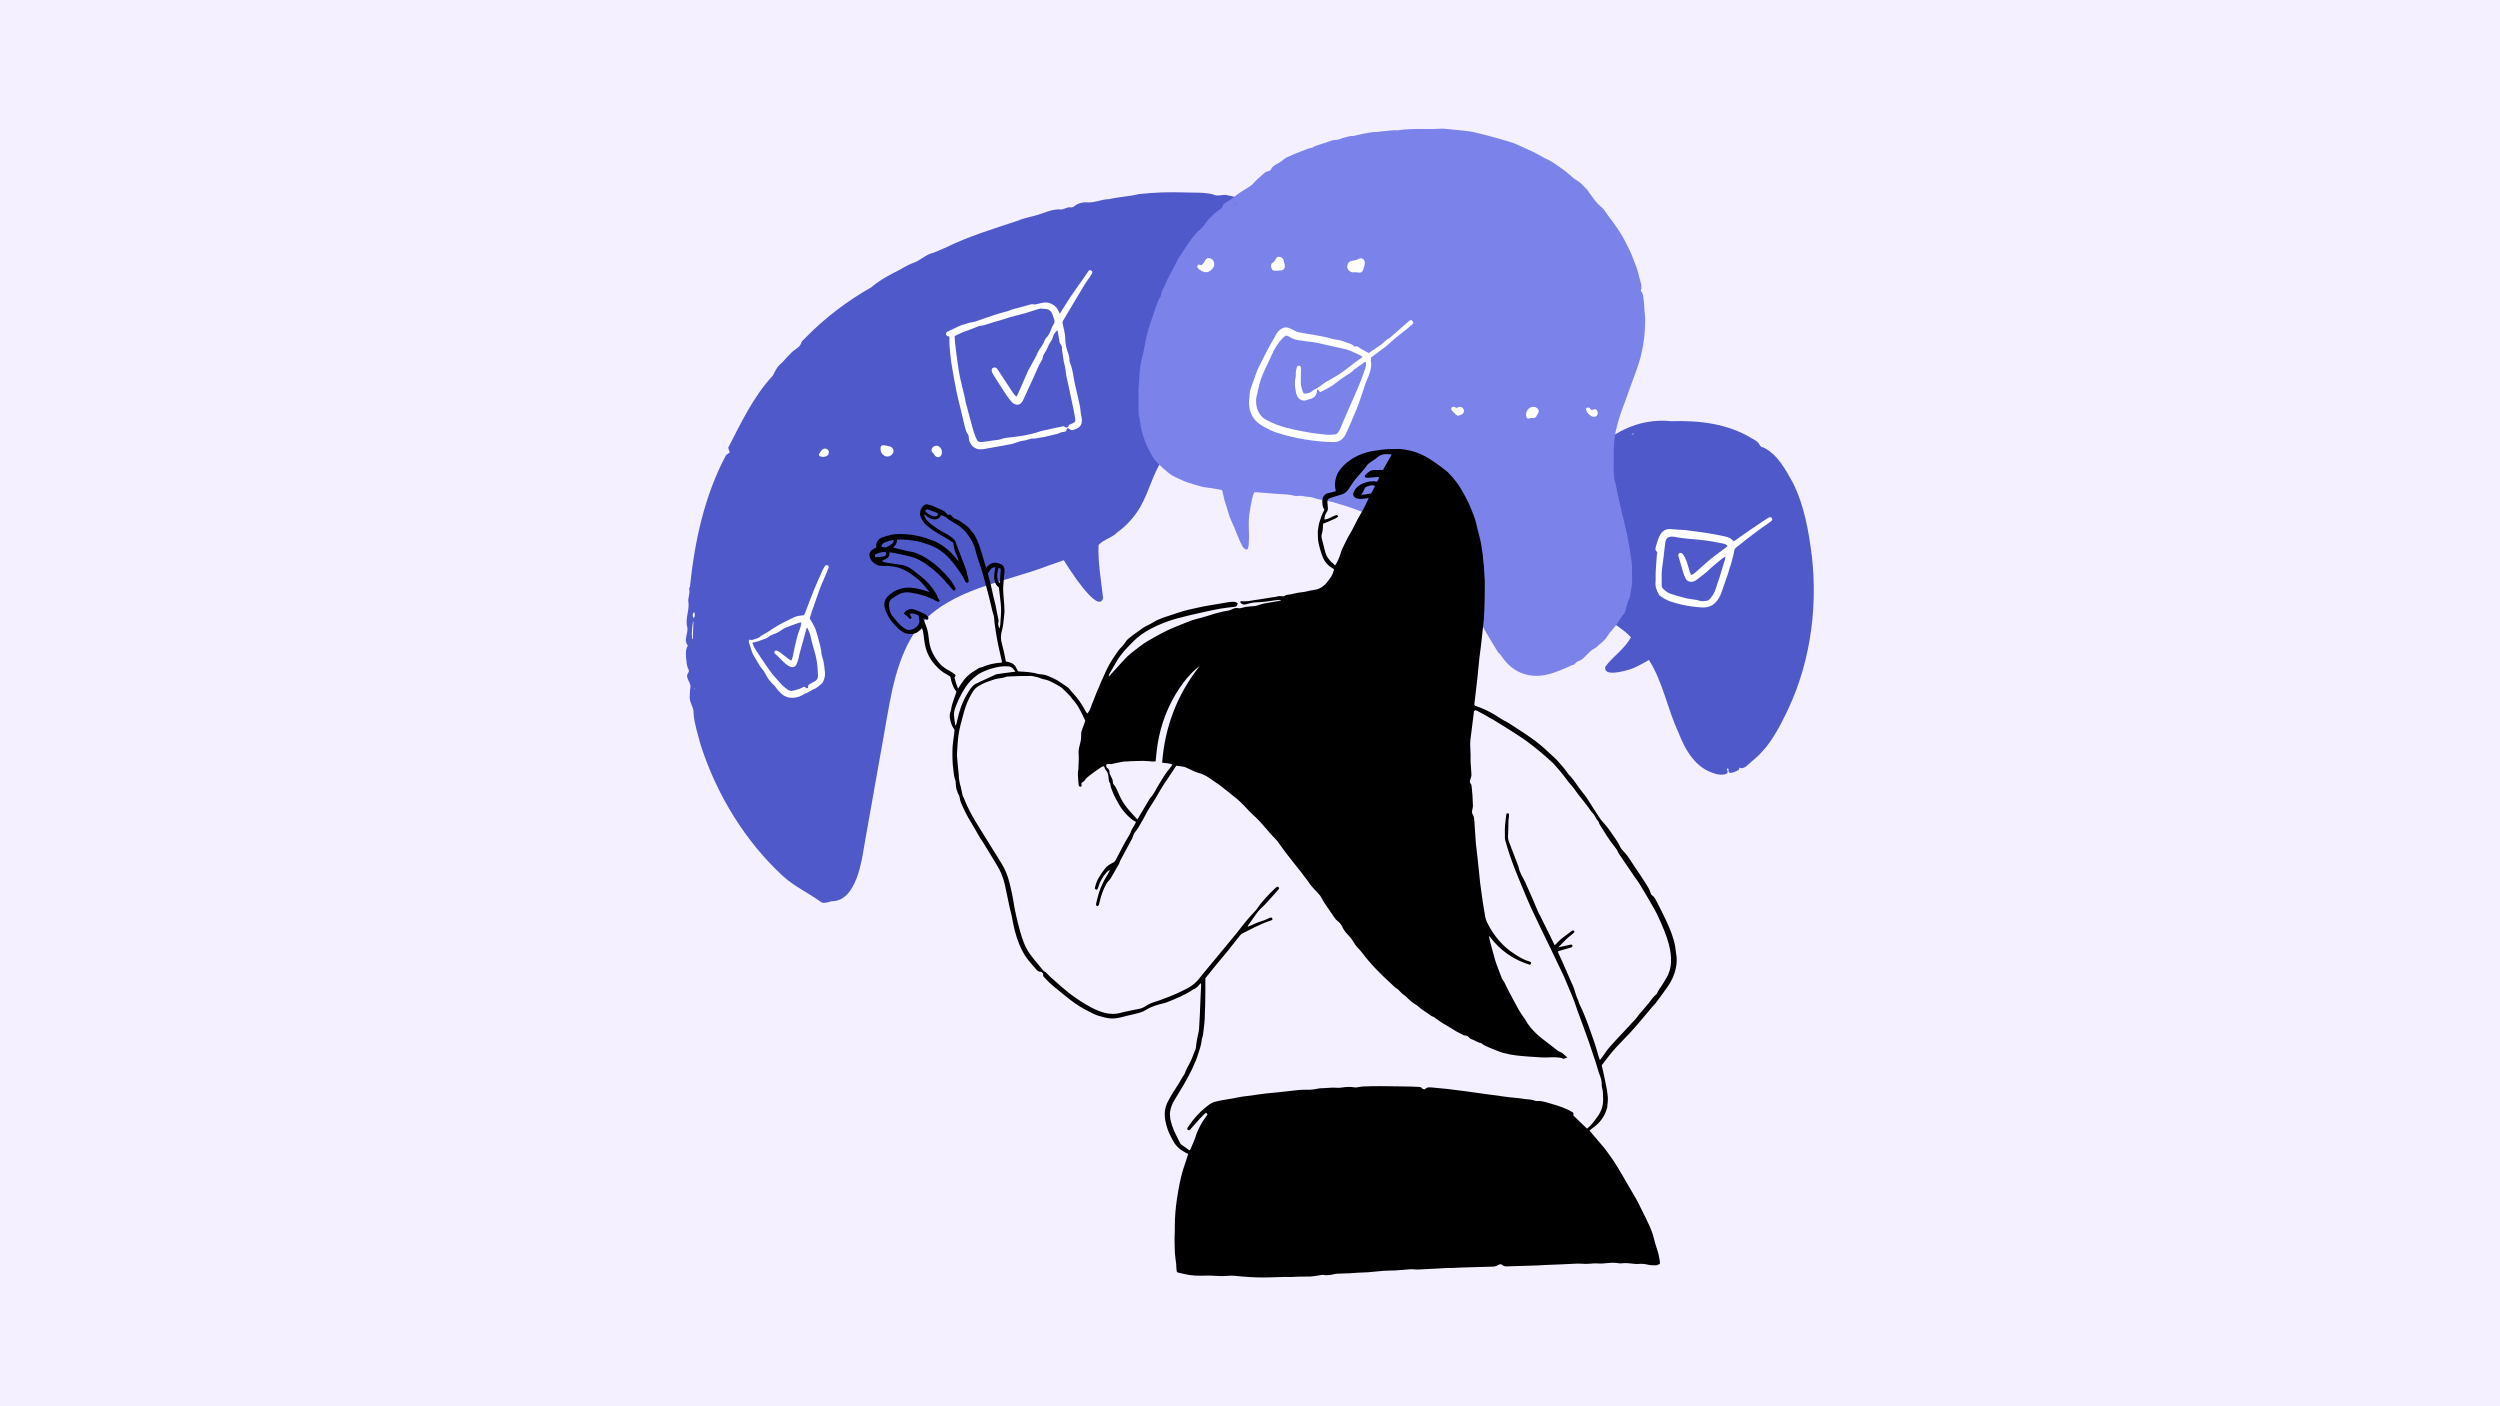 <svg width="1920" height="1080" viewBox="0 0 1920 1080" fill="none" xmlns="http://www.w3.org/2000/svg">
<rect width="1920" height="1080" fill="#F5F0FF"/>
<g clip-path="url(#clip0_9_6033)">
<g style="mix-blend-mode:darken">
<path d="M805.525 434.263C771.777 447.293 731.062 451.705 706.112 480.422C688.18 503.927 684.181 534.27 679.149 562.626C673.834 591.885 668.88 621.247 663.565 650.454C661.708 662.891 657.553 685.493 645.014 690.911C642.666 691.995 639.957 692.124 637.506 692.356C636.448 693.104 635.209 692.923 634.074 693.233C631.958 693.904 630.307 692.794 628.733 691.479C619.754 685.26 609.847 680.513 601.616 673.134C572.254 646.171 550.632 610.565 538.299 572.766C536.157 564.664 533.371 556.563 532.674 548.177C533.061 543.533 529.604 539.921 529.681 535.379C529.888 532.903 529.81 530.348 530.223 527.897C530.92 524.001 525.734 520.673 528.52 516.777C529.139 515.925 529.243 514.893 528.675 513.887C527.23 511.203 527.308 508.107 526.92 505.166C526.611 501.889 526.508 498.767 528.262 495.748C524.573 491.517 528.881 486.486 527.798 481.712C526.146 475.468 529.32 469.302 528.778 463.135C527.901 459.6 530.068 456.375 529.372 452.892C529.217 452.092 529.32 451.344 529.862 450.699C533.422 416.022 541.008 380.57 557.598 349.531C558.631 348.783 559.482 348.19 560.437 347.493C560.024 346.229 559.637 345.093 559.25 343.881C569.106 324.839 578.756 304.224 593.411 288.64C595.191 285.595 596.301 282.293 598.881 280.074C603.319 276.178 606.518 271.095 611.575 267.818C613.123 266.683 614.671 265.522 615.291 263.561C615.729 261.419 617.716 260.671 618.929 259.045C633.713 244.003 650.948 230.922 669.267 220.575C674.376 216.086 680.259 212.758 686.322 209.558C691.302 207.339 695.714 204.037 700.771 202.153C706.705 200.399 710.834 195.29 717.026 194.077C720.122 192.813 723.218 191.523 726.263 190.155C744.04 181.331 763.185 175.681 781.917 169.437C786.845 167.218 792.237 166.547 797.346 164.896C802.945 163.193 808.286 160.484 814.298 160.845C817.058 161.18 819.2 158.884 821.909 159.245C823.251 159.426 824.36 159.039 825.366 158.162C828.05 155.968 832.049 155.091 835.455 155.427C840.796 155.814 846.214 152.924 851.761 152.95C859.347 151.169 867.062 150.911 874.647 149.054C885.948 147.789 897.404 147.428 908.86 147.764C916.446 148.099 924.238 147.48 931.643 149.26C934.791 151.169 938.248 149.363 941.654 149.724C959.999 154.007 979.892 155.71 996.224 165.567C997.643 165.102 998.907 165.515 1000.17 166.212C1002.62 167.45 1005.44 168.405 1007.32 170.52C1009.61 172.894 1013.25 173.255 1015.88 175.165C1022.83 180.17 1029.28 186.44 1033.89 193.664C1040.89 202.876 1044.47 230.432 1034.51 238.043C1034.44 238.714 1034.18 239.488 1034.31 240.185C1034.69 243.1 1032.6 245.448 1031.75 248.08C1031.03 250.737 1027.88 251.099 1027.16 253.782C1015.81 277.158 987.271 293.336 965.262 305.746C948.491 313.848 932.004 322.775 915.388 331.057C907.905 337.121 899.572 343.081 893.947 351.26C885.51 362.819 882.801 377.216 875.654 389.472C871.293 396.98 865.281 403.637 858.238 408.746C854.032 413.08 847.814 414.112 843.685 418.576C843.118 432.277 845.75 445.797 847.169 459.42C843.376 472.527 819.69 434.676 817.007 430.238C813.085 431.606 809.292 432.922 805.525 434.263ZM532.571 477.558C532.571 477.558 532.339 477.558 532.21 477.533C531.462 481.841 531.152 486.228 531.462 490.64C531.668 490.64 531.849 490.64 532.055 490.64C532.236 486.279 532.39 481.945 532.571 477.584V477.558ZM533.113 469.921C531.771 471.418 531.616 473.069 532.7 474.746C534.119 473.12 533.655 471.572 533.113 469.921ZM533.345 529.135C533.345 529.135 533.526 529.135 533.603 529.135C533.603 528.955 533.603 528.748 533.577 528.568C533.5 528.568 533.397 528.568 533.319 528.568C533.319 528.748 533.319 528.955 533.345 529.135Z" fill="#5059C9"/>
</g>
<g style="mix-blend-mode:darken">
<path d="M1264.3 508.081C1260.02 510.326 1255.92 512.906 1251.25 514.274C1247.25 515.409 1231.07 520.053 1232.9 511.978C1238.73 504.031 1247.92 498.303 1252.54 489.401C1242.47 477.971 1210.53 464.271 1207.36 451.447C1207 451.292 1206.84 451.163 1206.69 451.163C1204.31 451.112 1203.69 448.79 1202.48 447.19C1200.06 442.855 1197.73 438.443 1196.75 433.567C1196.26 430.961 1195.13 428.303 1195.85 425.646C1196.11 424.614 1196.06 423.633 1195.39 422.756C1194.12 421.156 1194.66 419.066 1194.56 417.209C1194.87 370.869 1232.98 318.157 1283.63 323.472C1305.22 322.775 1327.1 325.355 1345.86 336.914C1348.08 338.101 1350.27 339.288 1351.43 341.739C1351.92 342.745 1352.93 343.545 1354.14 343.571C1364.88 348.628 1371.3 360.497 1376.85 370.585C1385.85 388.414 1389.05 407.997 1391.56 427.503C1396.28 469.998 1389.44 514.171 1369.57 552.228C1363.82 563.89 1356.8 575.398 1346.63 583.68C1343.87 585.615 1339.51 591.73 1335.93 589.511C1335.67 590.233 1335.49 590.775 1335.26 591.395C1332.91 592.478 1326.74 596.013 1327.52 590.853C1327.41 590.285 1327.08 590.027 1326.48 590.259C1326.02 590.853 1326.38 591.317 1326.66 591.885C1328.26 595.961 1319.18 595.136 1317.12 594.155C1302.15 590.001 1294.28 576.12 1289.07 562.6C1280.51 544.333 1277.23 524.001 1266.37 506.843C1265.54 507.333 1264.95 507.72 1264.3 508.081ZM1254.81 333.121C1254.81 333.121 1254.73 332.915 1254.68 332.812C1254.16 333.018 1253.65 333.225 1253.13 333.431C1253.18 333.56 1253.26 333.715 1253.31 333.844C1253.8 333.612 1254.29 333.38 1254.78 333.121H1254.81Z" fill="#5059C9"/>
</g>
<g style="mix-blend-mode:multiply">
<path d="M1262.01 228.238C1262.7 231.67 1262.73 235.127 1262.99 238.585C1263.14 240.675 1263.45 242.739 1263.48 244.829C1263.5 251.589 1263.11 258.323 1261.93 265.006C1260.95 270.604 1259.63 276.126 1257.77 281.518C1255.53 287.995 1253.08 294.419 1250.73 300.87C1249.9 303.114 1249.18 305.385 1248.36 307.63C1247.27 310.597 1246.06 313.538 1245.05 316.531C1244 319.653 1243.02 322.775 1242.19 325.949C1241.39 328.993 1240.56 332.089 1240.2 335.211C1239.53 341.017 1239.09 346.874 1239.33 352.756C1239.43 355.543 1239.25 358.355 1239.22 361.168C1239.22 361.89 1239.35 362.587 1239.4 363.309C1239.53 364.548 1239.64 365.812 1239.76 367.05C1239.82 367.515 1239.74 368.031 1239.89 368.47C1240.98 371.643 1241.44 374.972 1242.11 378.248C1243.38 384.466 1244.9 390.607 1246.34 396.774C1247.48 401.599 1248.67 406.424 1249.8 411.248C1249.9 411.713 1249.96 412.177 1250.03 412.668C1250.34 414.551 1250.65 416.435 1250.99 418.318C1251.12 419.015 1251.35 419.711 1251.45 420.408C1251.94 423.582 1252.41 426.781 1252.85 429.954C1253.21 432.56 1253.59 435.141 1253.41 437.798C1253.26 439.862 1253.31 441.978 1253.47 444.068C1253.62 446.287 1253.49 448.48 1253.05 450.647C1252.74 452.17 1252.56 453.692 1252.28 455.24C1252.05 456.582 1251.99 458.027 1251.45 459.239C1250.19 462.103 1249.13 464.993 1248.59 468.063C1248.3 469.689 1247.69 471.159 1246.42 472.295C1246.03 472.656 1245.72 473.12 1245.44 473.585C1243.2 477.352 1240.67 480.861 1237.8 484.189C1236.64 485.531 1235.46 486.924 1234.55 488.472C1232.98 491.181 1230.68 493.117 1228.28 495C1227.17 495.877 1226.27 497.116 1225.06 497.761C1223.79 498.457 1222.55 499.128 1221.52 500.135C1219.85 501.734 1218.14 503.334 1216.54 505.037C1215.43 506.198 1214.17 507.024 1212.67 507.54C1211.54 507.952 1210.53 508.546 1209.78 509.552C1209.45 510.017 1208.91 510.455 1208.36 510.558C1206.76 510.894 1205.4 511.745 1203.93 512.39C1200.44 513.938 1196.91 515.435 1193.27 516.648C1186.97 518.789 1180.5 519.744 1173.87 518.479C1166.1 516.983 1160.04 512.777 1155.14 506.714C1153.72 504.959 1152.76 502.844 1150.9 501.425C1150.49 501.115 1150.26 500.573 1149.98 500.109C1148.63 497.916 1147.29 495.723 1145.98 493.529C1144.4 490.923 1142.83 488.318 1141.31 485.686C1140.07 483.57 1138.91 481.428 1137.67 479.313C1135.94 476.371 1134.18 473.456 1132.46 470.514C1131.48 468.863 1130.65 467.134 1129.59 465.535C1126.99 461.587 1124.33 457.717 1121.65 453.821C1120.56 452.247 1119.5 450.673 1118.34 449.151C1116.87 447.19 1115.32 445.306 1113.78 443.397C1113.29 442.804 1112.77 442.21 1112.15 441.72C1109.39 439.501 1107.12 436.792 1104.8 434.134C1102.37 431.322 1099.82 428.639 1096.95 426.265C1096.41 425.8 1095.84 425.31 1095.46 424.717C1094.61 423.401 1093.68 422.24 1092.13 421.646C1091.56 421.44 1091.1 420.847 1090.63 420.382C1087.61 417.467 1084.31 414.912 1080.85 412.564C1076.36 409.494 1071.75 406.604 1067.2 403.637C1066.82 403.379 1066.38 403.173 1065.94 402.94C1061.91 400.825 1057.89 398.735 1053.89 396.619C1048.91 393.987 1043.57 392.155 1038.33 390.22C1033.35 388.388 1028.19 387.047 1023.11 385.499C1022.36 385.266 1021.59 385.189 1020.84 385.008C1017.07 384.105 1013.15 383.847 1009.46 382.531C1007.53 381.835 1005.54 381.525 1003.5 381.422C1002.91 381.396 1002.29 381.37 1001.72 381.215C1000.07 380.751 998.417 380.699 996.74 380.906C995.476 381.061 994.263 380.803 993.025 380.519C991.477 380.158 989.877 379.9 988.277 379.771C985.413 379.538 982.549 379.461 979.685 379.229C974.68 378.868 969.674 378.429 964.669 378.042C964.204 378.016 963.74 378.145 963.147 378.223C962.579 379.977 961.856 381.628 961.521 383.357C960.721 387.33 960.025 391.33 959.457 395.355C958.889 399.509 958.993 403.714 959.147 407.894C959.199 409.21 959.276 410.526 959.276 411.816C959.225 413.906 959.147 415.996 959.018 418.086C958.941 419.092 958.812 420.124 958.477 421.053C958.141 422.059 957.186 422.369 956.283 421.75C955.561 421.259 954.813 420.64 954.4 419.892C953.342 418.034 952.413 416.099 951.562 414.112C950.22 410.939 948.982 407.688 947.691 404.488C947.614 404.256 947.433 404.076 947.356 403.869C946.35 401.521 945.215 399.199 944.337 396.774C943.357 394.013 942.712 391.149 941.731 388.388C940.725 385.499 939.874 382.583 939.332 379.59C939.125 378.481 938.816 377.423 938.558 376.391C935.926 375.9 933.552 375.41 931.127 375.023C928.366 374.559 925.528 374.43 922.819 373.733C918.82 372.727 914.872 371.488 911.002 370.121C908.318 369.166 905.764 367.773 903.132 366.663C899.985 365.322 897.379 363.309 894.876 361.013C893.818 360.032 892.657 359.181 891.676 358.175C889.845 356.317 887.884 354.511 886.335 352.421C884.787 350.331 883.652 347.932 882.414 345.609C879.859 340.836 878.105 335.753 876.737 330.541C876.066 328.013 875.86 325.381 875.421 322.775C875.292 322.001 875.318 321.175 875.009 320.505C874.544 319.473 874.493 318.44 874.441 317.357C874.235 311.809 874.699 306.236 874.338 300.689C874.26 299.399 874.415 298.057 874.518 296.741C874.699 294.419 875.009 292.097 875.06 289.775C875.163 285.028 875.757 280.357 876.866 275.765C877.408 273.494 877.976 271.224 878.44 268.953C879.601 263.096 880.556 257.188 882.414 251.486C883.884 246.996 885.381 242.532 886.903 238.043C887.522 236.185 888.193 234.328 888.916 232.496C889.38 231.335 889.819 230.122 890.541 229.141C891.212 228.213 891.573 227.31 891.702 226.226C891.831 225.349 892.038 224.471 892.399 223.672C893.328 221.607 894.437 219.621 895.314 217.505C897.379 212.525 900.268 207.958 902.668 203.134C903.623 201.198 904.551 199.263 905.712 197.431C908.344 193.303 911.053 189.201 913.814 185.15C914.949 183.473 916.317 181.951 917.607 180.402C918.484 179.37 919.336 178.261 920.394 177.384C922.148 175.913 923.877 174.494 925.115 172.507C925.863 171.294 926.741 170.159 927.644 169.05C928.211 168.353 928.882 167.76 929.527 167.14C929.992 166.676 930.585 166.315 930.972 165.799C931.953 164.38 933.268 163.373 934.662 162.445C935.462 161.929 936.236 161.361 937.01 160.767C937.913 160.071 938.816 159.323 939.074 158.136C939.28 157.233 939.796 156.639 940.519 156.175C942.273 155.04 944.105 154.033 945.782 152.769C948.698 150.576 951.51 148.28 954.658 146.396C956.258 145.441 957.831 144.487 959.354 143.455C960.334 142.81 961.392 142.139 962.166 141.262C964.695 138.372 967.584 135.869 970.448 133.34C971.455 132.463 972.513 131.715 973.88 131.534C974.886 131.405 975.686 130.915 976.151 129.96C977.131 127.948 978.86 126.839 980.769 125.884C981.724 125.394 982.627 124.826 983.53 124.207C985.155 123.097 986.626 121.652 988.38 120.827C992.096 119.046 995.914 117.473 999.785 116.028C1002.39 115.047 1004.97 113.835 1007.78 113.448C1009.92 111.796 1012.58 111.435 1015.03 110.558C1015.14 110.506 1015.24 110.455 1015.37 110.429C1018.03 109.526 1020.68 108.648 1023.34 107.745C1023.63 107.642 1023.93 107.642 1024.22 107.616C1026.49 107.41 1028.76 107.229 1030.8 106.094C1030.9 106.042 1031.03 106.017 1031.13 105.991C1033.77 105.475 1036.24 104.236 1039 104.469C1039.34 104.494 1039.7 104.365 1040.06 104.288C1042.33 103.772 1044.6 103.204 1046.87 102.714C1048.96 102.275 1051.1 101.966 1053.22 101.605C1053.81 101.501 1054.41 101.476 1055 101.45C1056.14 101.398 1057.27 101.424 1058.38 101.321C1059.44 101.218 1060.5 100.856 1061.55 100.831C1065.42 100.727 1069.24 99.747 1073.16 100.082C1073.4 100.082 1073.65 100.082 1073.89 100.031C1076.6 99.515 1079.33 99.36 1082.09 99.231C1086.56 99.05 1091.02 98.921 1095.51 99.076C1099.38 99.205 1103.27 98.921 1107.14 98.818C1107.69 98.818 1108.23 98.792 1108.74 98.818C1113.39 99.257 1118.03 99.669 1122.65 100.186C1126.03 100.573 1129.44 100.908 1132.77 101.682C1139.11 103.153 1145.41 104.881 1151.68 106.61C1155.52 107.668 1159.34 108.932 1163.16 110.145C1163.73 110.326 1164.24 110.635 1164.79 110.867C1168.91 112.751 1173.07 114.583 1177.17 116.518C1179.39 117.576 1181.5 118.788 1183.65 119.95C1184.6 120.466 1185.5 121.007 1186.46 121.498C1188.32 122.452 1190.28 123.252 1192.03 124.362C1195.28 126.477 1198.46 128.748 1201.6 130.993C1202.77 131.818 1203.82 132.824 1204.93 133.728C1206.71 135.224 1208.39 136.901 1210.35 138.14C1211.82 139.068 1213.29 139.946 1214.56 141.133C1215.43 141.958 1216.16 142.913 1217.03 143.713C1219.05 145.519 1220.46 147.841 1222.01 150.008C1224.15 153.053 1226.32 156.02 1229.16 158.42C1230.86 159.839 1232.33 161.49 1233.49 163.399C1234.37 164.818 1235.46 166.108 1236.44 167.45C1238.35 170.056 1240.33 172.61 1242.11 175.294C1244.12 178.338 1246.11 181.409 1247.76 184.66C1250.01 189.02 1252.33 193.329 1253.98 197.973C1255.35 201.792 1257.15 205.456 1258.08 209.429C1258.57 211.596 1259.17 213.712 1259.76 215.854C1260.46 218.279 1261.18 220.704 1260.07 223.31C1261.59 224.755 1261.75 226.458 1262.11 228.187L1262.01 228.238ZM948.104 156.717C948.104 156.717 948.337 156.923 948.44 157.026C948.698 156.742 948.93 156.459 949.188 156.175C949.085 156.072 948.956 155.994 948.853 155.891C948.62 156.175 948.362 156.433 948.13 156.717H948.104ZM947.33 157.904C946.943 157.904 946.737 158.11 946.53 158.316C946.634 158.394 946.737 158.471 946.814 158.549C946.969 158.342 947.15 158.136 947.304 157.929L947.33 157.904Z" fill="#7B83EB"/>
</g>
<path d="M1272.92 971.683C1270.42 971.786 1267.89 971.863 1265.44 971.244C1263.14 970.677 1260.84 970.47 1258.5 970.702C1257.67 970.78 1256.82 970.806 1255.99 970.702C1252.25 970.341 1248.51 969.722 1244.74 970.29C1244.23 970.367 1243.69 970.212 1243.14 970.161C1241.54 970.032 1239.92 969.722 1238.34 969.774C1235.66 969.877 1233 970.212 1230.32 970.419C1229.6 970.47 1228.88 970.419 1228.18 970.367C1225.68 970.161 1223.17 970.238 1220.67 970.548C1219.3 970.702 1217.94 970.651 1216.54 970.625C1214.87 970.599 1213.21 970.393 1211.54 970.444C1206.89 970.599 1202.25 970.883 1197.58 971.089C1193.81 971.244 1190.04 971.373 1186.28 971.528C1184.6 971.605 1182.95 971.786 1181.27 971.838C1174.05 972.07 1166.8 972.302 1159.57 972.509C1158.67 972.534 1157.79 972.586 1156.89 972.586C1155.81 972.586 1154.83 972.354 1153.92 971.58C1152.84 970.651 1151.78 970.806 1150.49 971.58C1149.74 972.044 1148.89 972.379 1148.04 972.586C1147.24 972.792 1146.39 972.767 1145.54 972.792C1139.01 972.999 1132.51 973.154 1125.98 973.36C1124.84 973.386 1123.71 973.412 1122.57 973.463C1119.71 973.592 1116.85 973.747 1113.98 973.85C1113.08 973.876 1112.2 973.747 1111.3 973.799C1108.98 973.902 1106.65 974.108 1104.31 974.237C1099.53 974.495 1094.76 974.702 1089.99 974.934C1089.03 974.985 1088.05 975.063 1087.12 974.934C1083.95 974.547 1080.78 974.934 1077.65 975.243C1073.86 975.63 1070.07 975.785 1066.22 975.837C1062.59 975.889 1058.97 976.353 1055.33 976.663C1053.79 976.792 1052.24 976.998 1050.69 977.101C1048.06 977.256 1045.43 977.308 1042.82 977.437C1040.78 977.54 1038.77 977.772 1036.76 977.849C1033.43 978.004 1030.08 978.082 1026.72 978.211C1026.36 978.211 1026.02 978.314 1025.66 978.365C1022.49 978.985 1019.34 979.81 1016.09 979.088C1015.91 979.062 1015.73 979.036 1015.55 979.088C1013.54 979.398 1011.55 979.733 1009.54 980.043C1008.53 980.197 1007.52 980.326 1006.52 980.352C1003.24 980.43 999.965 980.43 996.688 980.481C996.507 980.481 996.327 980.533 996.146 980.533C994.469 980.61 992.818 980.713 991.141 980.739C989.696 980.739 988.277 980.636 986.832 980.688C981.749 980.817 976.666 981.023 971.609 981.1C963.662 981.204 955.715 980.584 947.82 979.785C946.453 979.656 945.059 979.681 943.692 979.785C940.054 980.12 936.416 980.094 932.778 979.836C930.456 979.655 928.134 979.578 925.811 979.656C920.367 979.862 914.949 979.785 909.608 978.443C907.931 978.03 906.254 977.669 904.345 977.23C903.493 976.559 903.596 975.347 903.493 974.263C903.39 973.076 903.441 971.863 903.312 970.677C903.003 967.942 902.487 965.232 902.332 962.497C902.1 958.318 902.1 954.138 902.048 949.932C902.048 948.797 902.229 947.662 902.229 946.526C902.28 943.121 902.229 939.715 902.384 936.309C902.538 932.903 902.796 929.497 903.183 926.117C903.622 922.376 904.19 918.661 904.835 914.945C906.099 907.514 907.725 900.161 910.33 893.066C911.13 890.898 911.75 888.654 912.498 886.28C911.879 885.97 911.337 885.738 910.846 885.428C909.118 884.345 907.234 883.467 905.764 882.126C903.88 880.423 902.074 878.539 900.965 876.14C900.577 875.34 900.113 874.566 899.674 873.766C897.352 869.612 895.804 865.148 894.953 860.478C894.05 855.576 894.514 850.803 896.785 846.339C898.023 843.888 899.391 841.488 900.81 839.141C902.332 836.638 904.035 834.238 905.557 831.736C906.821 829.646 907.854 827.401 909.376 825.466C909.84 824.872 909.995 824.047 910.305 823.35C910.769 822.318 911.156 821.234 911.698 820.254C913.349 817.261 914.949 814.268 916.084 811.043C916.678 809.288 917.452 807.611 918.148 805.882C918.277 805.547 918.406 805.212 918.432 804.85C918.845 800.387 919.671 795.975 920.703 791.614C920.857 790.969 920.883 790.298 920.909 789.653C921.116 785.964 921.348 782.248 921.528 778.559C921.657 775.824 921.735 773.063 921.838 770.302C922.044 765.58 922.277 760.885 922.483 756.163C922.483 755.853 922.38 755.544 922.251 755.002C920.445 756.937 919.026 759.001 916.549 759.775C910.201 764.161 903.106 767.025 895.959 769.838C895.133 770.173 894.23 770.354 893.379 770.56C888.812 771.747 884.245 772.96 880.22 775.54C877.717 777.165 874.931 777.965 872.041 778.584C868.3 779.41 864.61 780.391 860.921 781.294C858.366 781.913 855.76 782.351 853.103 782.171C849.852 781.964 846.756 781.01 843.659 780.133C840.924 779.358 838.499 777.914 835.996 776.675C831.146 774.276 826.605 771.412 822.322 768.135C819.148 765.709 816.052 763.155 812.956 760.627C810.737 758.82 808.466 757.04 806.376 755.079C804.493 753.351 802.816 751.415 801.139 749.661V747.855C800.597 746.978 799.926 746.307 798.971 746.307C797.552 746.307 796.649 745.481 795.823 744.526C794.43 742.901 793.063 741.224 791.618 739.624C786.715 734.257 783.645 727.91 781.246 721.124C781.039 720.505 780.833 719.86 780.652 719.241C778.949 713.745 777.788 708.146 776.782 702.496C776.524 700.974 775.982 699.503 775.647 697.981C774.331 691.84 773.066 685.699 771.751 679.584C770.538 674.037 768.396 668.851 765.403 664.052C760.914 656.853 756.734 649.448 752.038 642.378C751.806 642.017 751.6 641.656 751.393 641.295C749.639 638.25 747.962 635.128 746.104 632.135C742.853 626.949 740.118 621.505 737.796 615.88C737.383 614.848 737.306 613.687 737.048 612.603C736.919 612.036 736.815 611.442 736.557 610.926C735.009 608.088 734.055 605.121 734.003 601.87C734.003 601.096 734.08 600.244 733.797 599.548C732.687 596.839 732.532 593.975 732.145 591.137C731.474 585.95 731.371 580.739 731.5 575.552C731.603 571.398 732.378 567.244 732.842 563.09C732.945 562.265 733.023 561.439 733.1 560.613C732.094 559.014 731.113 557.414 730.546 555.659C729.514 552.537 728.74 549.312 730.184 546.061C730.339 545.674 730.417 545.261 730.468 544.849C730.804 542.294 731.552 539.843 732.429 537.418C733.177 535.354 733.874 533.264 734.571 531.251C731.836 527.794 730.623 523.898 729.901 519.718C728.791 519.021 727.733 518.221 726.572 517.628C723.915 516.286 721.747 514.351 719.657 512.261C715.194 507.798 712.098 502.534 710.653 496.393C709.982 493.504 709.724 490.511 709.259 487.543C709.001 485.918 709.001 484.241 708.073 482.512C707.376 483.157 706.731 483.699 706.163 484.267C704.718 485.737 702.964 486.589 700.951 486.821C698.294 487.105 695.662 486.873 693.366 485.299C691.998 484.37 690.527 483.441 689.392 482.254C686.786 479.571 684.103 476.965 682.297 473.533C681.058 471.185 679.871 468.915 679.381 466.283C678.736 462.774 679.717 459.91 682.271 457.536C687.87 452.299 694.501 450.493 701.983 451.628C705.544 452.17 709.027 453.021 712.381 454.285C712.717 454.414 713.104 454.414 713.8 454.543C711.04 451.163 708.537 448.041 705.621 445.281C705.363 445.023 705.08 444.79 704.77 444.61C703.299 443.784 702.112 442.623 700.796 441.643C696.591 438.521 691.972 436.044 686.735 435.192C683.329 434.65 679.82 434.47 676.362 434.547C673.653 434.599 669.112 431.554 668.132 428.51C667.203 425.594 667.977 423.324 670.609 421.775C671.383 421.311 672.157 420.898 672.957 420.46C672.957 420.073 672.957 419.789 672.957 419.479C672.828 416.589 674.324 413.983 677.033 412.977C679.536 412.022 682.116 411.197 684.748 410.655C688.567 409.855 692.514 410.139 696.384 410.371C703.351 410.81 710.059 412.616 716.535 415.17C719.554 416.357 722.341 417.957 724.972 419.866C728.585 422.472 731.732 425.568 734.467 429.077C734.88 429.593 735.19 430.264 736.222 430.574C735.629 428.587 735.009 426.858 734.184 425.233C733.306 423.504 732.842 421.672 732.558 419.763C732.429 418.808 732.223 417.879 732.042 416.77C731.113 416.125 730.107 415.377 729.023 414.732C725.231 412.461 721.36 410.294 717.619 407.946C715.503 406.604 713.542 405.03 711.607 403.431C709.982 402.089 708.743 400.386 707.763 398.503C705.854 394.735 706.241 391.743 709.001 388.595C709.853 387.614 710.885 387.124 712.175 387.382C713.336 387.614 714.523 387.872 715.632 388.311C717.954 389.24 720.251 390.298 722.547 391.278C724.56 392.13 726.366 393.265 727.578 395.148C727.63 395.226 727.785 395.252 727.991 395.381C728.481 395.355 729.075 395.303 729.875 395.252C730.365 395.742 730.984 396.309 731.526 396.929C732.197 397.728 732.997 398.244 734.003 398.58C735.112 398.941 736.17 399.535 737.177 400.154C738.338 400.876 739.344 401.857 740.531 402.553C742.698 403.818 744.349 405.624 745.872 407.533C746.697 408.565 747.549 409.571 748.245 410.681C749.148 412.151 750.026 413.674 750.671 415.248C753.199 421.466 754.902 427.942 756.812 434.367C756.966 434.857 757.147 435.347 757.405 436.018C757.792 435.605 758.024 435.27 758.334 435.012C759.134 434.315 759.908 433.515 760.811 433.025C762.875 431.864 765.068 432.044 767.261 432.715C770.461 433.696 771.776 435.76 771.441 439.088C771.054 442.881 770.693 446.7 770.461 450.518C770.357 452.428 770.486 454.337 770.59 456.246C770.899 461.845 771.905 467.418 771.157 473.043C770.667 476.836 770.564 480.654 769.454 484.37C768.474 487.647 768.448 490.923 769.428 494.252C770.409 497.632 771.054 501.089 771.828 504.547C772.086 505.708 772.292 506.869 772.499 508.004C773.479 508.236 774.279 508.391 775.079 508.598C777.427 509.217 779.336 510.404 780.368 512.752C780.807 513.732 781.375 514.635 781.891 515.538C782.484 515.615 782.948 515.693 783.413 515.719C788.238 515.977 793.037 516.286 797.707 517.68C798.481 517.912 799.358 517.834 800.184 517.963C801.113 518.092 802.093 518.196 802.996 518.479C804.08 518.789 805.138 519.228 806.17 519.692C808.079 520.544 810.014 521.343 811.82 522.376C813.833 523.537 815.665 524.981 817.651 526.22C819.277 527.252 820.825 528.361 821.986 529.91C822.683 530.813 823.379 531.69 824.179 532.515C827.791 536.308 830.655 540.617 833.184 545.184C833.726 546.139 834.139 547.197 835.093 547.996C836.306 546.526 837.157 545.055 837.673 543.378C837.957 542.423 838.37 541.469 838.731 540.54C839.273 539.198 839.841 537.882 840.357 536.566C840.847 535.354 841.234 534.089 841.75 532.877C844.408 526.659 846.962 520.415 849.878 514.325C852.509 508.83 855.889 503.876 859.424 498.974C860.043 498.122 860.921 497.425 861.617 496.626C862.314 495.826 863.062 495.026 863.63 494.149C864.533 492.73 865.513 491.388 866.855 490.33C867.887 489.53 868.893 488.653 869.951 487.879C872.531 485.97 875.137 484.06 877.795 482.228C878.93 481.454 880.194 480.887 881.407 480.242C882.671 479.571 884.013 479.029 885.2 478.229C887.806 476.475 890.696 475.314 893.611 474.256C897.533 472.837 901.584 471.753 905.531 470.334C910.227 468.631 915.13 467.831 919.954 466.67C922.56 466.051 925.218 465.561 927.875 465.096C933.062 464.193 938.222 463.342 943.408 462.49C944.646 462.284 945.911 462.155 947.149 462.155C948.414 462.155 949.6 462.464 950.581 463.316C949.987 465.69 949.704 465.87 947.485 466.128C944.156 466.515 940.828 466.799 937.525 467.393C932.597 468.27 927.669 469.328 922.793 470.437C916.316 471.908 909.84 473.327 903.467 475.107C896.552 477.042 889.87 479.674 883.523 483.054C878.569 485.66 874.002 488.885 870.106 492.859C865.462 497.58 860.766 502.302 857.463 508.159C855.709 511.281 853.851 514.351 852.071 517.473C851.735 518.067 851.374 518.686 851.658 519.563C851.967 519.408 852.045 519.099 852.251 518.892C855.864 514.893 859.527 510.971 863.088 506.946C866.7 502.87 871.086 499.748 875.344 496.471C877.485 494.845 879.704 493.271 882.026 491.956C888.528 488.266 895.004 484.525 901.971 481.738C906.305 480.009 910.589 478.178 914.949 476.552C917.245 475.701 919.671 475.236 922.019 474.565C923.902 474.049 925.786 473.507 927.669 472.94C929.32 472.45 930.946 471.856 932.623 471.366C934.223 470.902 935.848 470.489 937.474 470.102C938.815 469.792 940.131 469.405 941.499 469.25C943.073 469.07 944.517 468.786 945.937 468.038C947.562 467.16 949.291 466.618 951.252 467.109C952.155 467.315 953.213 466.928 954.193 466.722C955.122 466.541 956.025 466.154 956.954 466.051C959.199 465.793 961.469 465.715 963.714 465.432C964.772 465.303 965.804 464.916 966.836 464.632C968.1 464.271 969.339 463.755 970.603 463.522C974.241 462.851 977.905 462.284 981.568 461.639C982.291 461.51 983.013 461.303 983.736 461.123C983.736 460.994 983.71 460.865 983.684 460.736C982.575 460.787 981.439 460.762 980.33 460.891C975.17 461.51 970.087 462.568 964.849 462.593C962.088 462.593 959.302 463.471 956.593 464.167C955.096 464.554 954.038 464.038 952.98 463.161C952.49 462.748 952.439 462.258 952.98 461.665C953.367 461.69 953.832 461.768 954.296 461.768C955.793 461.768 957.263 461.768 958.734 461.639C960.153 461.51 961.546 461.174 962.966 460.942C964.436 460.71 965.933 460.529 967.403 460.297C969.829 459.91 972.228 459.523 974.654 459.136C976.253 458.878 977.827 458.672 979.427 458.388C981.052 458.078 982.652 457.511 984.355 457.898C984.923 458.027 985.542 457.898 986.135 457.898C986.909 457.433 987.709 456.917 988.561 456.84C992.25 456.53 995.733 455.163 999.475 454.879C1002.67 454.621 1005.77 453.511 1008.97 453.098C1011.63 452.763 1013.95 451.937 1015.99 450.286C1016.92 449.538 1017.85 448.79 1018.62 447.887C1019.88 446.364 1021.04 444.79 1022.15 443.139C1023.37 441.359 1024.04 439.32 1024.55 437.179C1024.17 436.921 1023.91 436.689 1023.6 436.534C1019.94 434.521 1017.3 431.451 1015.81 427.684C1014.39 424.098 1013.33 420.305 1012.56 416.512C1012.01 413.803 1012.19 410.939 1012.07 408.126C1012.07 407.946 1012.07 407.765 1012.12 407.585C1012.35 406.166 1012.56 404.772 1012.79 403.353C1012.87 402.889 1012.92 402.399 1013.07 401.96C1014.13 398.348 1015.29 394.787 1017.17 391.407C1015.81 389.807 1015.65 387.795 1015.55 385.86C1015.37 381.783 1016.86 379.435 1020.45 378.61C1022.08 378.248 1023.7 377.836 1025.3 377.423C1025.56 377.345 1025.82 377.19 1025.9 377.139C1025.64 375.152 1025.07 373.32 1025.22 371.514C1025.51 367.721 1026.59 364.032 1028.91 360.987C1030.62 358.768 1032.58 356.678 1034.75 354.95C1040.78 350.202 1047.7 347.364 1055.28 346.229C1056.24 346.1 1057.19 346.022 1058.12 345.842C1062.48 344.99 1066.89 344.861 1071.33 344.835C1072.39 344.835 1073.47 344.681 1074.53 344.758C1076.03 344.861 1077.5 345.068 1078.99 345.3C1084.49 346.151 1089.73 347.803 1094.58 350.486C1097.34 352.008 1099.97 353.789 1102.6 355.569C1104.77 357.039 1106.83 358.691 1108.92 360.29C1109.98 361.09 1111.12 361.787 1112.02 362.742C1115.32 366.199 1118.52 369.785 1121.03 373.888C1124.3 379.229 1127.37 384.699 1129.72 390.556C1131.24 394.323 1132.79 398.09 1133.72 402.063C1134.44 405.082 1135.11 408.101 1135.96 411.094C1137.36 415.996 1138.05 421.027 1138.75 426.059C1139.01 427.942 1138.96 429.877 1139.27 431.761C1140.02 436.431 1139.81 441.178 1140.33 445.874C1140.33 446.003 1140.33 446.106 1140.33 446.235C1140.33 450.312 1140.33 454.363 1140.25 458.439C1140.17 462.439 1140.07 466.438 1139.91 470.437C1139.83 472.346 1139.73 474.256 1139.55 476.165C1139.09 480.732 1138.57 485.325 1138.05 489.891C1137.77 492.394 1137.51 494.871 1137.2 497.374C1136.89 499.928 1136.48 502.457 1136.2 505.011C1135.66 510.171 1135.24 515.357 1134.67 520.518C1133.95 527.226 1133.1 533.935 1132.33 540.643C1132.28 540.978 1132.35 541.34 1132.38 541.623C1132.53 541.778 1132.61 541.881 1132.71 541.933C1133.1 542.088 1133.49 542.243 1133.9 542.372C1138.67 543.997 1143.19 546.139 1147.55 548.693C1150.8 550.602 1153.77 552.95 1157.25 554.447C1157.46 554.55 1157.66 554.679 1157.87 554.808C1162.44 557.775 1167.06 560.665 1171.54 563.709C1177.04 567.425 1182.43 571.295 1187.28 575.862C1187.98 576.507 1188.68 577.178 1189.37 577.823C1190.38 578.752 1191.39 579.681 1192.39 580.609C1193.45 581.59 1194.59 582.493 1195.54 583.525C1197.48 585.641 1199.33 587.808 1201.19 590.001C1201.96 590.904 1202.64 591.911 1203.33 592.865C1203.75 593.433 1204.11 594.104 1204.6 594.594C1207.64 597.664 1210.04 601.251 1212.54 604.76C1213.37 605.921 1214.25 607.056 1215.12 608.191C1216.26 609.662 1217.5 611.055 1218.5 612.578C1220.41 615.467 1222.19 618.435 1224.08 621.35C1225.73 623.904 1227.41 626.459 1229.08 628.987C1229.37 629.426 1229.75 629.839 1230.09 630.252C1232.18 632.78 1234.5 635.154 1236.33 637.889C1239.27 642.249 1242.55 646.378 1244.74 651.202C1245.05 651.899 1245.65 652.467 1246.16 653.034C1247.35 654.376 1248.67 655.64 1249.7 657.085C1251.43 659.459 1253 661.936 1254.6 664.387C1258.34 670.089 1262.31 675.611 1265.77 681.493C1266.6 682.912 1267.29 684.306 1267.71 685.88C1267.84 686.421 1268.12 687.092 1268.56 687.402C1270.49 688.692 1271.47 690.704 1272.48 692.665C1274.96 697.568 1277.51 702.444 1279.81 707.45C1282.54 713.358 1285.02 719.422 1286.36 725.82C1286.83 728.091 1286.9 730.439 1287.32 732.735C1287.99 736.399 1287.81 740.011 1287.03 743.598C1285.95 748.629 1283.88 753.273 1280.97 757.479C1277.87 761.942 1274.6 766.277 1271.35 770.638C1270.49 771.773 1269.38 772.727 1268.46 773.837C1264.25 778.817 1260.15 783.874 1255.86 788.776C1252.92 792.156 1249.83 795.407 1246.68 798.606C1242.76 802.58 1238.99 806.656 1235.56 811.043C1233.75 813.339 1232 815.687 1230.14 818.112C1230.79 821.054 1231.51 824.176 1232.18 827.323C1232.85 830.42 1233.47 833.516 1234.06 836.638C1234.29 837.876 1234.32 839.141 1234.55 840.353C1235.2 843.707 1234.66 847.01 1234.35 850.338C1234.32 850.622 1234.22 850.932 1234.14 851.216C1232.38 857.305 1228.93 862.181 1223.77 865.845C1222.71 866.593 1221.75 867.471 1220.75 868.296C1223.77 871.857 1226.68 875.288 1229.57 878.694C1230.53 879.83 1231.56 880.939 1232.46 882.126C1234.81 885.299 1237.18 888.447 1239.35 891.724C1241.65 895.207 1243.76 898.845 1245.88 902.432C1249.52 908.598 1253.16 914.791 1256.69 921.009C1258.21 923.718 1259.53 926.53 1260.9 929.317C1262.8 933.161 1264.79 937.006 1266.55 940.927C1267.76 943.585 1268.92 946.32 1269.64 949.132C1270.67 953.183 1271.84 957.182 1273.15 961.156C1273.98 963.633 1274.29 966.29 1274.78 968.845C1274.88 969.361 1274.78 969.903 1274.78 970.702C1274.03 970.986 1273.44 971.373 1272.84 971.399L1272.92 971.683ZM926.379 854.57C926.147 854.673 925.94 854.673 925.837 854.802C924.47 856.144 923.051 857.434 921.761 858.827C919.335 861.459 916.987 864.194 914.588 866.851C914.227 867.238 913.891 867.729 913.427 867.935C913.065 868.09 912.472 868.012 912.137 867.806C911.879 867.651 911.801 867.058 911.853 866.697C911.904 866.309 912.188 865.922 912.42 865.587C916.987 858.621 922.612 852.609 929.424 847.784C930.507 847.036 931.668 846.571 932.958 846.21C937.525 844.972 942.221 844.378 946.865 843.578C949.162 843.191 951.432 842.572 953.729 842.263C959.689 841.411 965.675 840.611 971.661 839.863C975.273 839.424 978.911 839.166 982.549 838.779C987.658 838.238 992.766 837.567 997.875 837.076C999.784 836.896 1001.69 836.896 1003.6 836.922C1006.49 836.973 1009.33 836.715 1012.14 836.07C1013.07 835.864 1014.05 835.761 1014.98 835.761C1019.11 835.709 1023.19 835.012 1027.31 835.425C1028.42 835.528 1029.59 835.348 1030.69 835.193C1033.97 834.703 1037.22 834.522 1040.5 835.141C1041.27 835.296 1042.15 835.064 1042.95 834.961C1044.24 834.78 1045.53 834.445 1046.82 834.393C1051.36 834.264 1055.9 834.161 1060.44 834.161C1065.29 834.161 1070.12 834.29 1074.97 834.341C1078.07 834.393 1081.19 834.419 1084.28 834.496C1086.19 834.548 1088.1 834.703 1090.01 834.78C1090.76 834.806 1091.46 834.986 1091.92 835.606C1092.49 836.354 1093.21 836.612 1094.3 836.586C1096.05 834.496 1098.53 835.116 1100.87 835.296C1104.33 835.554 1107.79 835.89 1111.22 836.277C1115.61 836.767 1119.99 837.334 1124.38 837.928C1130.88 838.805 1137.41 839.734 1143.91 840.637C1148.89 841.334 1153.85 842.005 1158.82 842.65C1161.56 842.985 1164.29 843.191 1167.03 843.475C1168.35 843.63 1169.64 843.888 1170.93 844.043C1172.4 844.223 1173.89 844.301 1175.36 844.481C1176.24 844.585 1177.09 844.843 1177.97 845.049C1178.72 845.23 1179.47 845.668 1180.19 845.591C1183.08 845.281 1185.79 846.081 1188.47 846.829C1193.48 848.248 1198.48 849.693 1203.23 851.809C1204.75 852.48 1206.2 853.357 1207.67 854.157C1207.95 854.312 1208.16 854.647 1208.44 854.957C1208.39 855.499 1208.34 856.015 1208.29 856.634C1211.74 859.988 1215.25 863.368 1218.81 866.8C1220.77 865.252 1222.37 863.6 1223.79 861.743C1224.83 860.427 1225.81 859.059 1226.79 857.718C1229.68 853.796 1231.28 849.461 1231.2 844.533C1231.15 841.308 1231.25 838.057 1230.29 834.935C1230.19 834.599 1230.14 834.212 1230.14 833.877C1230.29 831.091 1229.68 828.459 1228.67 825.853C1227.41 822.576 1226.55 819.119 1225.47 815.764C1223.84 810.759 1222.19 805.779 1220.46 800.8C1219.05 796.671 1217.55 792.569 1216.05 788.492C1214.5 784.235 1212.88 779.978 1211.33 775.72C1210.53 773.527 1209.86 771.308 1209.09 769.141C1208.52 767.567 1207.87 766.019 1207.23 764.471C1205.37 760.059 1203.51 755.673 1201.66 751.261C1201.53 750.925 1201.42 750.59 1201.27 750.254C1197.68 742.695 1194.1 735.135 1190.46 727.601C1185.79 717.899 1180.96 708.301 1176.47 698.522C1173.04 691.091 1170.02 683.454 1166.85 675.92C1165.87 673.624 1164.94 671.276 1164.01 668.954C1160.91 661.11 1158.13 653.163 1155.93 645.01C1155.7 644.184 1155.78 643.256 1155.75 642.378C1155.75 641.836 1155.75 641.295 1155.75 640.753C1155.47 636.005 1156.14 631.335 1156.66 626.639C1156.73 625.994 1156.97 625.375 1157.17 624.653H1158.54C1158.67 624.885 1158.82 625.04 1158.82 625.194C1158.88 625.788 1158.98 626.407 1158.88 626.975C1158.49 628.987 1158.41 630.974 1158.44 633.012C1158.46 636.005 1158.28 638.972 1158.15 641.965C1158.08 643.617 1158.39 645.165 1158.98 646.687C1160.32 650.196 1161.66 653.705 1163 657.214C1164.06 660.001 1165.15 662.787 1166.23 665.574C1166.95 670.296 1169.76 673.934 1171.57 678.01C1173.04 681.339 1174.59 684.641 1176.03 687.995C1177.92 692.33 1179.72 696.69 1181.58 701.025C1181.94 701.851 1182.48 702.573 1182.87 703.373C1185.53 708.714 1188.19 714.081 1190.84 719.447C1191.88 721.537 1192.86 723.627 1193.94 725.898C1194.38 725.562 1194.71 725.356 1194.97 725.072C1197.27 722.337 1200.06 720.196 1202.92 718.132C1204.34 717.125 1205.65 715.99 1207.05 714.984C1208.13 714.21 1208.54 714.339 1209.32 715.68C1207.49 717.822 1204.93 719.241 1202.95 721.279C1200.93 723.318 1198.92 725.356 1196.73 727.575C1200.21 726.801 1203.44 726.078 1206.82 725.33C1207.15 725.666 1207.49 726.027 1207.74 726.285C1207.59 727.497 1206.79 727.601 1206.04 727.833C1203.23 728.633 1200.42 729.433 1197.6 730.232C1197.22 730.336 1196.86 730.542 1196.37 730.774C1196.62 731.419 1196.83 731.961 1197.06 732.477C1198.97 736.734 1201.04 740.914 1202.79 745.249C1204.42 749.248 1206.3 753.093 1208 757.04C1209.11 759.62 1209.78 762.355 1210.69 765.013C1211.02 766.019 1211.51 767 1211.92 767.98C1211.98 768.083 1212.05 768.186 1212.08 768.29C1212.65 770.87 1214.04 773.114 1215.1 775.514C1215.61 776.727 1216.13 777.914 1216.62 779.126C1217.34 780.907 1218.07 782.661 1218.74 784.467C1220.65 789.756 1222.61 795.02 1224.41 800.335C1225.6 803.844 1226.58 807.405 1227.64 810.965C1227.92 811.92 1228.26 812.849 1228.7 814.165C1229.44 813.21 1229.99 812.565 1230.45 811.92C1232.38 809.262 1234.17 806.476 1236.31 803.999C1239.82 799.922 1243.61 796.078 1247.27 792.13C1250.32 788.853 1253.41 785.577 1256.41 782.274C1257.26 781.345 1257.85 780.21 1258.68 779.255C1261.15 776.34 1263.68 773.476 1266.13 770.56C1267.32 769.141 1268.33 767.567 1269.49 766.122C1270.11 765.348 1270.91 764.703 1271.63 764.007C1271.91 763.723 1272.3 763.465 1272.45 763.103C1273.93 759.801 1276.32 757.066 1278.08 753.944C1279.21 751.906 1280.56 749.971 1281.43 747.829C1282.54 745.12 1283.16 742.23 1283.32 739.289C1283.58 734.464 1282.88 729.768 1281.64 725.098C1279.78 718.002 1276.82 711.346 1273.82 704.689C1271.42 699.4 1268.4 694.446 1265.49 689.44C1263.42 685.88 1261.33 682.319 1259.17 678.836C1258.03 677.004 1256.69 675.327 1255.48 673.547C1251.63 667.922 1247.79 662.297 1243.97 656.647C1243.43 655.847 1242.83 655.047 1242.52 654.17C1241.91 652.415 1240.69 651.151 1239.58 649.732C1237.6 647.203 1235.79 644.52 1233.98 641.862C1232.69 639.927 1231.56 637.889 1230.29 635.928C1229.34 634.483 1228.28 633.09 1227.84 631.361C1227.79 631.129 1227.66 630.897 1227.51 630.742C1226.06 629.478 1225.42 627.697 1224.49 626.123C1224.18 625.607 1223.84 625.091 1223.43 624.678C1221.83 623.182 1220.8 621.298 1219.51 619.57C1217.96 617.506 1216.36 615.519 1214.79 613.481C1213.42 611.726 1211.9 610.101 1210.71 608.243C1208.85 605.276 1206.38 602.825 1204.26 600.09C1202.56 597.871 1200.91 595.574 1199.13 593.407C1197.17 591.008 1195.08 588.685 1193.01 586.363C1192.57 585.873 1192.06 585.46 1191.57 585.022C1190.1 583.706 1188.65 582.364 1187.18 581.074C1185.71 579.784 1184.21 578.468 1182.69 577.229C1179.72 574.83 1176.76 572.379 1173.69 570.108C1170.8 567.967 1167.83 565.954 1164.81 564.019C1159.03 560.304 1153.23 556.614 1147.34 553.079C1143.19 550.577 1138.91 548.332 1134.67 546.01C1134.21 545.752 1133.69 545.597 1133.13 545.365C1132.79 545.623 1132.46 545.855 1132.02 546.19C1131.78 548.1 1131.55 550.112 1131.29 552.125C1130.62 557.517 1129.9 562.91 1129.26 568.302C1129.1 569.721 1129.1 571.166 1129.13 572.611C1129.18 575.062 1129.33 577.513 1129.41 579.964C1129.41 580.429 1129.39 580.919 1129.39 581.409C1129.39 582.777 1129.33 584.144 1129.41 585.512C1129.59 588.608 1129.95 591.704 1130.06 594.8C1130.08 596.013 1129.75 597.303 1129.28 598.438C1128.77 599.78 1128.53 600.915 1129.64 602.076C1129.98 602.412 1130.11 603.031 1130.19 603.547C1130.44 606.05 1130.68 608.553 1130.86 611.055C1131.04 613.61 1131.17 616.19 1131.22 618.744C1131.22 619.673 1131.06 620.628 1130.8 621.531C1130.42 622.95 1130.21 624.266 1131.11 625.633C1132.07 627.078 1132.17 628.807 1132.3 630.458C1132.71 636.315 1133.07 642.146 1133.49 648.003C1133.57 649.138 1133.75 650.248 1133.9 651.383C1134.13 653.292 1134.34 655.176 1134.55 657.085C1134.98 661.007 1135.4 664.929 1135.81 668.851C1136.12 671.818 1136.35 674.811 1136.71 677.778C1137.33 682.706 1138 687.608 1138.73 692.511C1139.29 696.355 1139.94 700.174 1140.63 703.992C1140.89 705.386 1141.31 706.805 1141.92 708.069C1146.93 718.415 1154.03 726.981 1163.83 733.122C1167.16 735.212 1170.54 737.25 1174.41 738.36C1176.14 738.85 1176.29 739.547 1175.13 740.992C1162.31 737.173 1151.88 729.82 1143.86 718.983C1143.76 719.06 1143.65 719.138 1143.55 719.215C1143.81 720.428 1143.99 721.641 1144.3 722.827C1145.56 727.626 1146.83 732.426 1148.19 737.173C1148.84 739.418 1149.74 741.559 1150.54 743.752C1151.16 745.43 1151.83 747.107 1152.43 748.784C1153.02 750.487 1153.61 752.164 1154.83 753.557C1155.16 753.944 1155.37 754.486 1155.6 754.95C1156.71 757.195 1157.82 759.44 1158.93 761.684C1159.03 761.891 1159.19 762.097 1159.29 762.304C1161.66 766.716 1163.96 771.179 1166.41 775.566C1167.6 777.707 1169.09 779.668 1170.44 781.706C1170.75 782.145 1171.13 782.532 1171.39 783.022C1173.66 787.357 1176.86 790.995 1180.42 794.323C1182.07 795.871 1183.88 797.265 1185.66 798.658C1189.19 801.419 1192.73 804.179 1196.31 806.889C1197.06 807.456 1197.99 807.766 1198.82 808.205C1199.02 808.308 1199.31 808.308 1199.49 808.437C1200.83 809.598 1202.17 810.759 1203.75 812.152C1202.53 812.591 1201.6 812.9 1200.7 813.236C1199.44 812.333 1198.09 812.281 1196.7 812.152C1193.48 811.817 1190.25 812.049 1187.05 812.152C1185.68 812.204 1184.29 812.101 1182.92 812.023C1179.88 811.843 1176.83 811.636 1173.79 811.43C1167.34 810.965 1160.89 810.398 1154.64 808.669C1151.5 807.792 1148.48 806.45 1145.41 805.237C1143.52 804.489 1141.69 803.612 1139.86 802.735C1139.16 802.399 1138.6 801.832 1137.95 801.393C1137.74 801.264 1137.54 801.083 1137.33 801.058C1134.6 800.696 1132.48 798.761 1129.9 798.013C1129.41 797.884 1128.89 797.549 1128.59 797.161C1127.53 795.717 1126.13 795.123 1124.41 795.201C1124.22 795.201 1124.04 795.149 1123.97 794.943C1122.11 794.014 1120.23 793.137 1118.42 792.104C1116.46 790.969 1114.58 789.679 1112.64 788.518C1111.38 787.744 1110.03 787.099 1108.77 786.299C1106.71 784.983 1104.67 783.641 1102.71 782.197C1101.93 781.629 1101.29 780.932 1100.31 780.726C1099.97 780.649 1099.61 780.494 1099.33 780.287C1095.97 777.604 1092.05 775.695 1088.9 772.702C1088.44 772.263 1087.87 771.876 1087.3 771.541C1084.59 769.967 1082.3 767.877 1080.1 765.658C1079.43 764.987 1078.61 764.497 1077.89 763.903C1077.16 763.31 1076.39 762.717 1075.77 762.02C1074.69 760.807 1073.63 759.62 1072.16 758.846C1071.9 758.717 1071.64 758.537 1071.44 758.33C1068.16 755.26 1064.88 752.215 1061.63 749.119C1060.68 748.216 1059.8 747.236 1058.87 746.307C1055.03 742.54 1051.46 738.515 1048.11 734.283C1046.54 732.271 1045.04 730.207 1043.21 728.375C1041.53 726.698 1040.16 724.659 1038.95 722.621C1037.84 720.789 1036.5 719.241 1035.05 717.744C1033.35 716.016 1031.93 714.132 1030.95 711.913C1030.13 710.004 1028.79 708.508 1027.16 707.217C1026.46 706.676 1025.79 706.031 1025.28 705.334C1022.49 701.309 1019.7 697.284 1016.99 693.207C1015.86 691.479 1014.98 689.569 1013.87 687.841C1013.23 686.86 1012.3 686.086 1011.5 685.209C1010.7 684.332 1009.85 683.48 1009.07 682.577C1007.83 681.132 1006.44 679.739 1005.46 678.139C1004.02 675.74 1002 673.779 1000.51 671.431C1000.27 671.07 1000.02 670.76 999.759 670.424C995.966 665.651 992.121 660.904 988.406 656.079C985.877 652.828 983.529 649.422 981.104 646.12C980.691 645.552 980.227 644.984 979.711 644.494C977.311 642.146 975.118 639.618 972.977 637.063C969.674 633.141 966.268 629.271 962.398 625.865C959.844 623.621 957.65 620.989 955.277 618.538C951.819 614.951 948.001 611.803 944.053 608.759C941.447 606.746 938.893 604.708 936.287 602.67C936.158 602.567 936.029 602.412 935.874 602.334C932.726 600.502 929.965 598.129 926.818 596.271C924.392 594.852 921.89 593.897 919.206 593.201C918.922 593.123 918.613 593.046 918.355 592.917C915.904 591.807 913.452 590.724 911.027 589.537C910.098 589.072 909.169 588.789 908.137 588.711C906.667 588.582 905.17 588.324 903.39 588.066C903.261 588.247 903.029 588.582 902.796 588.918C900.81 591.911 898.849 594.904 896.862 597.896C895.417 600.09 893.869 602.231 892.502 604.476C890.541 607.675 888.709 610.978 886.774 614.203C885.097 616.964 883.316 619.647 881.588 622.382C881.226 622.924 880.943 623.517 880.633 624.111C879.859 625.582 879.136 627.104 878.311 628.549C876.918 631.051 875.498 633.554 874.002 636.005C873.254 637.218 872.273 638.276 871.448 639.411C871.138 639.824 870.906 640.314 870.699 640.779C870.261 641.888 869.977 643.075 869.435 644.107C866.494 649.654 863.449 655.15 860.482 660.672C860.043 661.497 859.837 662.426 859.527 663.278C858.934 664.284 858.315 665.29 857.721 666.322C856.147 669.083 854.651 671.869 853 674.579C852.354 675.636 851.4 676.462 850.6 677.443C850.187 677.959 849.826 678.5 849.516 679.068C847.117 683.377 845.569 688.021 844.459 692.82C844.33 693.336 844.227 693.878 844.098 694.394C843.814 695.452 843.247 695.968 842.576 695.813C841.905 695.658 841.569 694.988 841.853 693.852C842.55 691.014 843.169 688.15 844.072 685.364C845.646 680.436 847.994 675.869 850.703 671.482C851.322 670.476 851.838 669.392 852.484 668.231C851.297 668.618 850.523 669.186 849.594 670.27C846.807 673.546 844.64 677.159 843.479 681.313C843.376 681.648 843.298 682.009 843.169 682.345C842.602 683.635 841.827 683.661 840.77 682.345C841.389 679.661 842.137 676.952 843.582 674.527C845.053 672.076 846.627 669.65 848.355 667.38C849.955 665.238 852.225 663.794 854.599 662.632C855.631 662.116 856.38 661.471 856.87 660.491C858.727 656.879 860.559 653.241 862.495 649.68C864.043 646.79 865.745 643.978 867.371 641.14C867.681 640.624 868.068 640.134 868.222 639.566C868.816 637.528 869.951 635.773 871.061 633.993C871.628 633.116 872.015 632.109 872.454 631.232C871.422 630.639 870.493 630.226 869.693 629.632C865.565 626.381 862.107 622.537 859.45 617.97C857.773 615.08 856.147 612.139 854.857 609.043C853.928 606.772 852.922 604.527 852.716 602.051C852.716 601.922 852.716 601.793 852.638 601.715C851.142 599.909 851.58 597.613 851.142 595.549C850.832 594.078 850.523 592.633 849.31 591.549C848.975 591.266 848.82 590.749 848.613 590.311C848.355 589.717 848.123 589.124 847.865 588.479C846.369 588.505 845.414 589.434 844.408 590.104C842.034 591.678 839.712 593.381 837.415 595.11C835.816 596.323 834.19 597.561 833.055 599.316C832.539 600.115 831.533 600.58 830.604 601.277V603.057C830.604 603.057 830.784 603.237 830.888 603.315C830.526 603.676 830.139 604.037 829.881 604.295C829.365 604.115 829.133 604.115 829.056 603.986C828.798 603.676 828.462 603.315 828.437 602.954C828.178 600.09 827.895 597.251 827.791 594.388C827.74 593.097 828.204 591.782 828.204 590.491C828.204 586.802 828.746 583.112 828.411 579.397C828.178 576.997 828.54 574.649 829.211 572.327C829.985 569.695 830.397 566.96 830.32 564.2C830.268 562.548 830.681 561.026 831.326 559.504C832.152 557.543 832.797 555.479 833.494 553.57C832.333 551.144 831.352 548.899 830.217 546.732C829.236 544.823 828.153 542.965 826.992 541.159C826.218 539.946 825.263 538.888 824.386 537.753C824.205 537.521 823.947 537.34 823.766 537.108C821.651 533.96 818.787 531.458 816.103 528.852C814.581 527.381 812.569 526.426 810.711 525.368C809.008 524.388 807.228 523.537 805.422 522.737C804.519 522.324 803.486 522.143 802.506 521.859C801.526 521.601 800.468 521.498 799.565 521.085C797.423 520.105 795.127 519.692 792.856 519.228C792.624 519.176 792.392 519.124 792.16 519.124C789.063 519.124 785.941 519.124 782.845 519.202C779.981 519.279 777.117 519.434 774.253 519.563C773.789 519.563 773.273 519.563 772.834 519.744C770.538 520.647 768.087 520.853 765.687 521.292C763.133 521.782 760.682 522.866 758.205 523.691C755.805 524.491 753.612 525.678 751.445 526.942C749.536 528.078 748.116 529.626 746.955 531.483C744.014 536.257 741.847 541.365 740.35 546.732C739.396 550.138 738.492 553.544 737.615 556.95C736.17 562.6 735.551 568.354 735.267 574.159C735.164 576.43 734.854 578.7 735.009 580.945C735.319 585.641 735.887 590.337 736.325 595.033C736.428 596.09 736.351 597.2 736.506 598.258C736.712 599.728 737.073 601.173 737.383 602.644C737.486 603.108 737.693 603.547 737.796 604.011C738.26 606.153 738.699 608.32 739.189 610.462C739.318 611.029 739.602 611.571 739.834 612.113C739.989 612.449 740.221 612.732 740.324 613.068C743.292 620.937 747.471 628.187 751.883 635.283C756.296 642.378 760.733 649.5 765.145 656.621C766.461 658.762 767.803 660.878 769.119 663.019C772.112 667.844 774.124 673.082 775.44 678.578C776.472 682.938 777.556 687.299 778.227 691.737C779.414 699.683 781.297 707.45 783.413 715.164C785.09 721.228 787.128 727.188 790.792 732.4C792.882 735.367 795.282 738.128 797.578 740.966C798.842 742.54 800.158 744.088 801.448 745.636C801.526 745.739 801.603 745.842 801.706 745.894C803.822 746.823 805.009 748.784 806.66 750.254C810.195 753.402 813.704 756.55 817.316 759.595C819.741 761.633 822.218 763.62 824.798 765.426C830.707 769.605 836.796 773.553 843.556 776.262C847.117 777.707 850.806 778.688 854.702 778.662C857.05 778.662 859.321 778.275 861.591 777.604C863.062 777.165 864.61 776.882 866.132 776.572C869.048 775.953 871.964 775.308 874.905 774.792C877.047 774.405 878.853 773.372 880.607 772.237C883.11 770.612 885.871 769.709 888.683 768.883C890.231 768.419 891.702 767.799 893.198 767.232C893.585 767.077 893.972 766.896 894.359 766.767C900.526 764.652 906.434 761.891 912.214 758.872C916.058 756.86 919.103 754.021 921.735 750.616C923.928 747.777 926.25 745.042 928.546 742.282C931.333 738.902 934.119 735.573 936.906 732.193C941.215 726.981 945.524 721.795 949.807 716.558C952.232 713.59 954.477 710.468 956.928 707.527C959.173 704.818 961.624 702.264 963.972 699.632C964.488 699.064 965.055 698.497 965.468 697.852C969.313 691.917 974.344 687.066 979.324 682.138C979.659 681.803 980.046 681.493 980.433 681.235C980.923 680.952 981.465 680.9 981.93 681.364C982.394 681.803 982.368 682.345 982.059 682.835C981.801 683.248 981.465 683.583 981.156 683.945C978.679 686.705 976.176 689.414 973.751 692.227C971.944 694.317 970.009 696.252 967.971 698.11C966.707 699.245 965.701 700.69 964.668 702.083C962.682 704.792 960.798 707.527 958.863 710.262C958.579 710.675 958.321 711.088 958.244 711.733C958.708 711.552 959.199 711.397 959.663 711.191C963.043 709.669 966.397 708.121 969.984 707.088C971.79 706.547 973.467 705.566 975.247 704.87C976.46 704.405 976.615 704.534 977.337 705.721C977.234 706.495 976.64 706.805 975.995 706.985C971.635 708.301 967.507 710.21 963.43 712.197C960.256 713.745 957.109 715.319 953.987 716.97C953.316 717.306 952.748 717.899 952.284 718.493C948.852 722.776 945.472 727.136 942.015 731.419C939.538 734.49 936.932 737.457 934.429 740.501C932.081 743.365 929.785 746.281 927.463 749.145C926.818 749.919 926.173 750.693 925.708 751.261C925.708 755.208 925.76 758.924 925.708 762.639C925.605 769.141 925.553 775.669 925.218 782.171C925.012 786.402 924.418 790.608 923.902 794.814C923.747 796.052 923.128 797.213 922.973 798.426C922.741 800.464 922.406 802.425 921.786 804.386C920.316 809.056 919.026 813.778 916.755 818.164C916.316 819.015 916.084 819.97 915.671 820.821C914.665 822.86 913.633 824.872 912.549 826.859C911.311 829.181 910.047 831.477 908.705 833.748C906.486 837.515 904.216 841.23 901.945 844.946C900.319 847.578 899.21 850.39 898.694 853.435C898.075 857.227 899.004 860.814 900.139 864.349C901.661 869.096 904.138 873.431 906.305 877.869C906.486 878.23 906.744 878.617 907.054 878.849C909.066 880.346 911.13 881.79 913.169 883.261C913.298 883.364 913.504 883.338 913.736 883.39C913.865 883.209 914.072 883.055 914.149 882.848C915.491 879.649 917.09 876.527 918.097 873.224C919.464 868.761 921.554 864.71 923.979 860.788C924.47 859.988 925.089 859.24 925.631 858.44C926.198 857.614 926.766 856.789 927.359 855.937C926.998 855.447 926.74 855.086 926.456 854.699L926.379 854.57ZM720.612 462.387C719.683 461.897 718.806 461.484 717.98 461.045C712.072 457.846 705.699 456.066 699.094 455.059C695.997 454.595 692.875 454.905 690.063 456.607C688.386 457.614 686.657 458.594 685.032 459.704C683.535 460.736 682.735 462.258 682.735 464.142C682.735 467.651 683.484 470.876 685.754 473.662C687.973 476.423 690.192 479.158 692.953 481.403C693.727 482.022 694.63 482.538 695.507 483.054C699.687 485.505 705.828 481.532 706.086 477.274C706.163 475.778 705.725 474.256 705.518 472.888C703.299 471.366 701.158 470.747 698.474 471.443C699.094 472.424 699.635 473.275 700.28 474.307C699.893 474.72 699.506 475.133 699.171 475.468C697.855 475.004 697.468 473.895 696.694 473.198C695.972 472.527 695.12 472.011 694.14 471.314C694.527 470.747 694.759 470.102 695.198 469.715C697.287 467.883 699.816 467.289 702.396 468.167C705.157 469.095 707.815 470.385 710.42 471.676C711.324 472.14 712.072 473.043 712.717 473.869C713.362 474.694 713.155 475.185 711.969 476.165C711.169 475.752 710.291 475.288 709.079 474.669C709.311 475.417 709.44 475.907 709.621 476.371C710.885 479.726 712.278 483.054 712.82 486.615C713.13 488.679 713.31 490.769 713.62 492.833C714.549 499.18 717.413 504.598 721.541 509.423C723.579 511.797 726.03 513.5 728.765 514.919C730.339 515.745 731.784 516.802 733.281 517.809C733.822 518.196 733.951 518.789 733.668 519.408C733.513 519.718 733.306 520.002 733.074 520.389C733.668 523.201 734.571 525.962 735.783 528.903C736.893 527.2 737.873 525.704 738.828 524.233C740.763 521.318 743.137 518.815 746.001 516.777C747.084 516.028 748.22 515.358 749.303 514.635C750.8 513.629 752.296 512.648 754.128 512.39C754.309 512.39 754.464 512.261 754.618 512.21C759.211 510.171 764.062 509.268 769.041 508.881C769.145 508.881 769.248 508.804 769.48 508.701C769.48 508.469 769.48 508.185 769.428 507.927C768.5 503.721 767.493 499.541 766.616 495.336C765.945 492.11 765.403 488.885 764.862 485.634C764.449 483.209 764.113 480.784 763.804 478.358C763.597 476.707 763.572 475.03 763.314 473.378C763.133 472.269 762.643 471.211 762.359 470.127C761.972 468.631 761.636 467.134 761.275 465.612C760.682 463.161 760.14 460.736 759.521 458.285C758.205 453.253 756.915 448.222 755.521 443.216C754.799 440.559 753.999 437.927 753.096 435.347C751.625 431.116 750.206 426.858 749.148 422.498C748.039 417.879 745.743 413.88 742.905 410.087C740.608 407.017 737.744 404.617 734.545 402.605C732.739 401.47 730.881 400.36 729.049 399.251C728.791 399.096 728.507 398.941 728.327 398.735C726.804 397.083 724.818 396.335 722.779 395.716C722.65 395.793 722.496 395.845 722.47 395.922C721.567 398.528 718.883 399.354 716.045 398.709C714.265 398.296 712.743 397.341 711.349 396.155C710.911 395.793 710.498 395.432 709.93 394.942C709.569 396.051 710.085 396.696 710.446 397.341C711.685 399.586 713.439 401.392 715.478 402.889C718.367 405.004 721.283 407.069 724.482 408.746C727.501 410.32 730.468 412.022 732.868 414.525C733.461 415.144 733.926 415.79 734.08 416.667C734.184 417.234 734.442 417.802 734.648 418.37C737.099 424.794 739.576 431.193 742.001 437.643C742.414 438.753 742.492 439.966 742.776 441.127C742.93 441.823 743.163 442.494 743.343 443.191C743.55 444.068 743.808 444.919 743.911 445.797C744.014 446.648 743.704 447.319 742.776 447.577C741.743 447.551 741.356 446.751 741.021 446.003C739.138 441.823 736.454 438.134 733.719 434.521C731.01 430.961 728.146 427.478 724.637 424.639C721.438 422.085 717.954 420.021 714.084 418.602C710.137 417.157 706.163 415.867 702.009 415.222C700.409 414.99 698.81 414.783 697.21 414.628C695.894 414.499 694.578 414.422 693.288 414.37C691.921 414.319 690.553 414.37 689.005 414.37C688.799 416.718 688.102 418.834 685.857 420.331C686.502 420.589 686.864 420.795 687.225 420.898C690.837 421.775 694.424 422.627 698.036 423.453C699.3 423.736 700.642 423.788 701.854 424.175C706.189 425.594 710.162 427.761 713.929 430.342C719.657 434.263 724.534 439.114 728.998 444.352C730.726 446.39 732.094 448.738 733.487 451.034C734.209 452.221 734.003 452.686 732.945 453.614C732.12 453.614 731.707 453.047 731.242 452.479C728.74 449.589 726.288 446.648 723.657 443.862C719.322 439.269 714.445 435.295 709.182 431.89C705.338 429.413 701.132 427.71 696.617 426.807C693.159 426.11 689.728 425.31 686.27 424.588C685.29 424.381 684.258 424.304 683.122 424.149C683.122 425.929 682.916 427.658 681.394 428.664C680.078 429.542 678.581 430.084 677.059 430.832C678.814 431.864 680.775 432.148 682.71 432.431C686.141 432.948 689.573 433.36 692.979 433.98C696.281 434.573 699.171 436.173 701.725 438.314C703.635 439.94 705.699 441.359 707.634 442.933C711.84 446.313 715.478 450.312 718.264 454.982C718.935 456.091 719.657 457.149 719.967 458.491C720.199 459.471 721.025 460.297 721.747 461.407C721.205 461.794 720.844 462.077 720.483 462.335L720.612 462.387ZM892.527 585.77C894.643 558.188 903.983 533.548 921.116 511.823C920.754 512.055 920.367 512.236 920.032 512.494C914.433 517.009 909.892 522.479 905.918 528.413C897.069 541.572 891.521 556.046 889.018 571.682C888.373 575.63 888.064 579.629 887.625 583.602C887.574 583.938 887.522 584.299 887.445 584.789C886.516 584.789 885.638 584.841 884.761 584.789C882.491 584.66 880.22 584.351 877.975 584.351C874.389 584.351 870.803 584.557 867.216 584.66C866.855 584.66 866.494 584.815 866.158 584.789C862.933 584.506 859.889 585.615 856.767 586.105C854.96 586.389 853.232 587.137 851.322 586.776C850.832 586.699 850.29 586.905 849.878 586.982C849.129 587.989 849.878 588.685 849.955 589.537C851.529 590.337 852.096 591.627 852.096 593.355C852.096 594.129 852.587 594.929 852.922 595.678C853.387 596.71 853.98 597.69 854.393 598.748C854.625 599.316 854.573 600.012 854.677 600.631C854.754 601.147 854.754 601.793 855.038 602.128C857.283 604.579 858.34 607.649 859.605 610.617C861.54 615.132 864.301 619.08 867.5 622.743C869.435 624.936 871.422 627.078 873.512 629.374C874.363 627.904 875.163 626.536 875.989 625.143C878.233 621.35 880.504 617.531 882.774 613.739C882.929 613.481 883.058 613.197 883.265 612.99C885.922 610.384 887.316 606.953 889.173 603.857C892.192 598.825 895.108 593.742 898.978 589.305C899.287 588.943 899.545 588.531 899.803 588.144C899.958 587.911 900.087 587.628 900.397 587.111C897.791 586.079 895.185 586.105 892.527 585.744V585.77ZM1026.77 395.406C1027.08 395.793 1027.39 396.18 1027.78 396.696C1026.13 398.322 1024.04 398.786 1022.21 399.689C1020.35 400.592 1018.36 401.289 1016.25 402.141C1016.19 402.605 1016.01 403.25 1016.01 403.895C1016.07 405.959 1015.78 407.946 1015.21 409.907C1014.85 411.145 1014.85 412.384 1015.16 413.622C1015.86 416.46 1016.58 419.299 1017.3 422.137C1017.48 422.833 1017.61 423.556 1017.85 424.227C1018.23 425.284 1018.52 426.42 1019.14 427.349C1020.43 429.361 1021.79 431.322 1023.81 432.715C1024.32 433.077 1024.68 433.67 1025.22 434.263C1025.59 433.825 1025.87 433.541 1026.08 433.206C1027.57 430.6 1028.73 427.865 1029.61 425.001C1029.95 423.917 1030.23 422.808 1030.72 421.775C1032.66 417.854 1034.44 413.854 1036.68 410.139C1038.93 406.449 1040.68 402.528 1042.69 398.735C1043.88 396.464 1045.3 394.323 1046.51 392.078C1047.96 389.343 1049.3 386.531 1050.66 383.718C1050.82 383.409 1050.92 383.073 1051.16 382.48C1050.05 382.635 1049.14 382.789 1048.21 382.867C1046.85 382.996 1045.48 383.228 1044.11 383.151C1043.08 383.099 1042 382.789 1041.04 382.325C1039.6 381.654 1038.98 380.287 1039.39 378.739C1039.65 377.784 1040.09 376.829 1040.65 376.004C1042.82 372.907 1045.99 371.308 1049.53 370.327C1052.14 369.605 1054.82 369.373 1057.42 369.94C1058.51 368.624 1058.82 368.005 1059.13 366.431C1058.59 366.405 1058.07 366.302 1057.55 366.354C1055.64 366.509 1053.74 366.715 1051.85 366.87C1051.03 366.947 1050.17 367.025 1049.35 366.896C1048.19 366.715 1047.72 365.58 1048.57 364.806C1050.43 363.103 1052.19 361.039 1055.03 360.987C1056.99 360.936 1058.95 360.936 1060.91 360.91C1061.32 360.91 1061.73 360.91 1062.09 360.91C1064.34 356.962 1066.56 353.092 1068.85 349.067C1064.73 348.499 1060.86 348.422 1057.5 351.466C1056.19 352.653 1054.56 353.505 1053.12 354.588C1051.93 355.491 1050.54 356.291 1049.74 357.478C1047.34 361.013 1044.37 364.032 1041.58 367.257C1041.2 367.721 1040.78 368.16 1040.45 368.65C1038.85 370.972 1037.2 373.243 1035.73 375.617C1034.28 377.965 1032.29 379.28 1029.66 379.977C1026.9 380.699 1024.19 381.706 1021.46 382.557C1020.06 382.996 1019.34 383.847 1019.42 385.318C1019.5 386.685 1019.6 388.053 1019.75 389.42C1019.91 390.839 1019.91 392.052 1018.85 393.394C1017.74 394.839 1017.3 396.825 1017.12 398.941C1020.84 398.812 1023.34 396.232 1026.7 395.458L1026.77 395.406ZM774.718 511.823C771.622 511.539 768.603 511.771 765.636 512.416C761.482 513.293 757.457 514.609 753.638 516.544C751.367 517.705 749.381 519.176 747.497 520.853C744.478 523.562 742.027 526.71 740.015 530.193C737.28 534.838 734.906 539.663 733.229 544.797C732.765 546.242 732.584 547.867 732.661 549.364C732.816 551.892 733.281 554.421 733.616 556.95C733.745 556.95 733.874 556.975 734.003 557.001C734.158 556.743 734.364 556.485 734.442 556.201C735.37 552.563 736.119 548.848 737.254 545.287C738.518 541.314 740.118 537.444 742.259 533.831C743.369 531.974 744.375 530.116 745.743 528.439C747.136 526.762 748.555 525.188 750.722 524.569C751.238 524.414 751.677 524.053 752.167 523.82C755.367 522.35 758.566 520.879 761.765 519.383C762.41 519.073 763.056 518.763 763.726 518.479C764.371 518.196 765.042 517.834 765.713 517.731C769.609 517.164 773.505 516.648 777.427 516.132C778.072 516.054 778.717 516.003 779.852 515.874C778.304 513.835 777.324 512.081 774.744 511.823H774.718ZM768.396 476.758C768.603 474.333 768.783 471.882 768.835 469.431C768.861 467.393 768.758 465.354 768.551 463.342C768.164 459.368 767.648 455.395 767.158 451.163C764.475 449.202 763.391 446.132 763.494 442.623C763.546 440.894 763.881 439.191 764.088 437.489C764.165 436.921 764.294 436.353 764.423 435.631C761.043 435.682 760.088 438.314 758.695 440.456C759.443 443.346 760.243 446.158 760.914 448.996C761.688 452.195 762.307 455.395 763.055 458.594C763.494 460.452 764.036 462.284 764.449 464.167C764.965 466.618 765.403 469.07 765.894 471.521C766.203 473.043 766.565 474.54 766.848 476.062C766.952 476.578 766.952 477.171 766.797 477.662C766.332 479.184 766.797 480.603 767.184 482.048C767.21 482.177 767.416 482.28 767.622 482.461C768.319 480.577 768.267 478.642 768.422 476.758H768.396ZM1047.08 377.371C1046.64 378.197 1046.02 378.919 1045.32 379.951C1048.03 379.951 1050.48 379.384 1053.09 378.945C1054.07 377.01 1055.08 375.075 1056.08 373.14C1053.89 372.262 1050.95 372.83 1048.32 374.507C1047.88 375.539 1047.57 376.494 1047.1 377.371H1047.08ZM681.368 419.995C682.735 419.35 684.026 418.421 685.238 417.492C685.986 416.925 686.528 416.099 686.193 414.809C685.857 414.809 685.445 414.732 685.083 414.809C683.2 415.351 681.316 415.893 679.484 416.564C678.065 417.08 677.266 418.215 676.853 419.711C678.375 420.64 679.923 420.64 681.342 419.969L681.368 419.995ZM712.82 391.33C711.762 390.943 710.988 391.381 710.498 392.336C712.072 394.684 715.994 396.8 718.342 396.593C719.864 396.464 720.277 396.026 720.302 394.168C717.8 393.213 715.323 392.259 712.82 391.33ZM671.976 425.955C671.873 427.658 672.054 427.942 673.344 427.89C674.892 427.813 676.44 427.684 677.962 427.503C678.53 427.426 679.123 427.22 679.613 426.91C680.8 426.188 680.929 425.465 680.078 423.969C677.111 423.582 674.531 424.82 671.95 425.955H671.976ZM767.984 446.442C768.19 443.32 768.371 440.198 768.577 436.947C767.984 436.611 767.442 436.327 766.874 435.992C765.274 441.23 765.532 445.822 767.648 447.835C767.803 447.242 767.958 446.854 767.984 446.442Z" fill="black"/>
<path d="M817.78 331.548C816.232 331.702 814.709 331.986 813.316 332.734C812.903 332.967 812.413 333.096 811.974 333.199C808.543 334.025 805.137 334.876 801.705 335.676C801.37 335.753 800.983 335.753 800.648 335.805C799.461 336.011 798.3 336.218 797.113 336.398C796.184 336.553 795.229 336.785 794.275 336.759C792.443 336.708 790.74 337.121 789.011 337.74C788.134 338.05 787.179 338.282 786.25 338.385C784.031 338.643 781.941 339.34 779.877 340.114C778.871 340.475 777.865 340.836 776.807 341.043C770.176 342.281 763.519 343.468 756.888 344.655C755.727 344.861 754.514 345.042 753.328 345.093C748.632 345.351 744.245 341.61 744.039 335.96C744.013 334.876 743.755 334.025 743.136 333.147C742.62 332.425 742.13 331.651 741.872 330.799C741.252 328.813 740.762 326.774 740.272 324.736C739.085 319.86 737.95 314.983 736.789 310.081C736.041 306.933 735.163 303.837 734.57 300.663C733.202 293.516 731.835 286.343 730.7 279.145C729.977 274.475 729.616 269.779 729.229 265.057C729.048 262.916 729.203 260.774 729.203 258.607C728.636 258.426 728.248 258.297 727.861 258.168C727.087 257.936 726.649 257.42 726.597 256.594C726.546 255.82 726.804 255.175 727.5 254.762C727.81 254.582 728.145 254.479 728.481 254.324C730.209 253.524 731.912 252.672 733.641 251.873C735.112 251.202 736.531 250.402 738.053 249.886C741.381 248.751 744.736 247.641 748.245 247.177C748.709 247.125 749.174 246.919 749.612 246.764C752.089 245.887 754.566 245.009 757.043 244.158C759.572 243.281 762.126 242.429 764.68 241.604C766.719 240.959 768.783 240.339 770.847 239.746C771.647 239.514 772.524 239.462 773.272 239.152C776.11 237.991 779 237.088 781.993 236.417C785.141 235.721 788.211 234.689 791.333 233.837C791.901 233.683 792.546 233.476 793.088 233.631C794.816 234.121 796.364 233.605 797.99 233.141C801.783 232.057 805.472 231.773 808.981 234.224C810.607 235.36 811.949 236.598 812.723 238.43C813.032 239.178 813.419 239.901 813.909 240.933C814.451 240.107 814.813 239.591 815.148 239.049C817.444 235.411 819.637 231.696 822.037 228.135C825.443 223.078 829.029 218.15 832.538 213.17C833.648 211.596 834.654 209.971 835.763 208.423C836.46 207.417 837.208 207.236 838.034 207.752C838.885 208.268 839.118 209.068 838.576 210.074C838.085 211.029 837.466 211.932 836.873 212.809C835.609 214.693 834.241 216.525 833.054 218.46C830.835 222.02 828.72 225.607 826.578 229.219C823.25 234.818 819.921 240.442 816.593 246.016C816.025 246.944 815.845 247.848 816.154 248.905C816.541 250.221 816.799 251.563 817.109 252.905C817.728 255.64 818.141 258.4 818.167 261.239C818.167 263.251 818.657 265.264 819.07 267.25C819.379 268.695 819.973 270.088 820.437 271.508C820.953 273.159 821.469 274.81 821.314 276.59C821.263 277.158 821.444 277.777 821.676 278.319C822.811 281.235 823.611 284.202 824.127 287.298C824.772 291.065 825.417 294.858 826.346 298.547C827.275 302.211 827.997 305.875 828.849 309.539C829.39 311.887 829.829 314.209 829.932 316.609C829.958 317.202 830.216 317.77 830.293 318.363C830.526 320.014 830.938 321.666 830.887 323.317C830.784 325.845 829.623 327.91 827.197 329.045C826.397 329.432 825.546 329.767 824.72 330.077C823.508 330.516 822.372 330.412 821.366 329.509C821.031 329.2 820.618 328.993 820.334 328.787C818.863 329.122 819.328 330.412 818.76 331.238C818.476 331.315 818.141 331.444 817.78 331.47V331.548ZM733.383 262.322C734.054 268.024 734.725 273.701 735.525 279.403C736.041 283.067 736.634 286.73 737.408 290.343C738.388 294.961 739.627 299.528 740.711 304.121C741.098 305.746 741.278 307.423 741.665 309.049C742.233 311.422 742.904 313.796 743.549 316.144C743.962 317.692 744.452 319.24 744.839 320.814C746.052 325.691 747.393 330.516 749.122 335.237C749.277 335.624 749.432 336.011 749.612 336.398C750.851 339.211 751.444 339.649 754.566 339.417C756.94 339.236 759.288 338.746 761.661 338.385C764.345 337.946 766.848 338.075 769.35 337.095C771.698 336.192 774.382 336.166 776.91 335.779C780.858 335.186 784.909 334.928 788.779 333.999C791.772 333.276 794.816 332.709 797.732 331.651C800.028 330.825 802.454 330.412 804.853 329.87C807.64 329.225 810.452 328.632 813.264 328.039C814.477 327.781 815.716 327.523 816.696 327.316C817.986 327.677 818.734 329.045 820.179 328.013C820.386 327.574 820.669 326.981 821.056 326.232C821.805 325.923 822.682 325.562 823.559 325.2C825.727 324.272 826.088 323.756 825.727 321.33C825.314 318.621 824.746 315.912 824.204 313.229C822.914 307.088 821.624 300.947 820.308 294.806C819.87 292.691 819.302 290.626 818.889 288.511C818.631 287.246 818.605 285.931 818.425 284.615C818.322 283.737 818.193 282.834 817.986 281.983C817.625 280.357 817.16 278.758 816.877 277.132C816.438 274.604 816.128 272.049 815.767 269.521C815.716 269.108 815.561 268.669 815.638 268.282C815.922 266.734 815.277 265.496 814.503 264.257C814.193 263.767 813.858 263.199 813.755 262.632C813.29 260.232 812.929 257.807 812.516 255.407C812.439 254.891 812.336 254.401 812.155 253.524C810.555 255.098 809.265 256.491 808.775 258.349C808.336 260.077 807.666 261.548 806.582 262.967C805.576 264.257 805.06 265.934 804.311 267.431C803.718 268.592 803.202 269.805 802.428 270.862C801.654 271.92 801.138 273.004 800.957 274.268C800.751 275.739 800.106 276.977 799.254 278.164C798.79 278.835 798.377 279.583 798.016 280.332C796.571 283.531 795.152 286.756 793.707 289.981C792.288 293.129 790.817 296.277 789.372 299.425C788.16 302.082 786.947 304.74 785.708 307.397C785.45 307.939 785.141 308.455 784.78 308.92C783.257 310.906 781.064 311.371 778.897 310.158C778.174 309.745 777.426 309.281 776.91 308.636C775.465 306.881 774.046 305.101 772.782 303.218C770.64 300.044 768.602 296.819 766.538 293.594C765.093 291.323 763.622 289.078 762.255 286.756C761.842 286.085 761.687 285.182 761.61 284.382C761.532 283.505 761.997 282.731 762.874 282.422C763.777 282.086 764.654 282.138 765.403 282.809C765.712 283.092 765.97 283.428 766.202 283.763C770.073 289.672 773.943 295.554 777.813 301.463C778.561 302.624 779.413 303.682 780.729 304.559C781.064 303.94 781.4 303.372 781.658 302.805C784.289 296.845 786.895 290.884 789.527 284.898C789.579 284.795 789.604 284.666 789.656 284.563C791.565 281.131 793.475 277.7 795.358 274.242C795.823 273.417 796.132 272.514 796.545 271.637C797.035 270.63 797.474 269.572 798.119 268.644C799.719 266.347 801.473 264.128 802.299 261.368C802.505 260.697 802.944 260.052 803.434 259.561C805.343 257.575 806.582 255.253 807.356 252.621C807.717 251.434 808.388 250.324 809.059 249.292C809.884 248.002 810.194 246.712 809.601 245.242C809.085 243.977 808.723 242.636 808.233 241.346C807.33 238.972 805.679 237.501 803.047 237.295C802.144 237.217 801.267 237.114 800.364 237.011C799.151 236.882 798.016 237.14 796.855 237.527C793.63 238.611 790.379 239.643 787.128 240.597C782.148 242.068 777.013 242.971 772.111 244.751C769.195 245.809 766.151 246.532 763.184 247.409C761.532 247.899 759.881 248.493 758.23 248.983C756.398 249.55 754.618 250.17 752.657 250.221C751.986 250.221 751.289 250.582 750.618 250.866C748.528 251.718 746.464 252.698 744.323 253.395C740.556 254.608 736.944 256.13 733.151 258.117C733.254 259.51 733.28 260.877 733.435 262.219L733.383 262.322Z" fill="white"/>
<path d="M1052.91 278.061C1053.5 281.209 1052.6 284.124 1051.7 287.014C1051.03 289.233 1049.84 291.271 1049.07 293.465C1047.67 297.361 1046.49 301.282 1045.14 305.178C1044.09 308.223 1043.03 311.268 1041.84 314.286C1040.81 316.892 1039.62 319.447 1038.51 322.027C1038.33 322.465 1038.2 322.93 1038 323.369C1036.45 326.852 1035.03 330.438 1033.3 333.818C1031.44 337.456 1028.55 339.546 1024.12 339.494C1017.1 339.417 1010.16 338.772 1003.24 337.663C999.166 337.018 995.141 336.218 991.115 335.263C987.503 334.412 983.968 333.328 980.434 332.244C977.234 331.264 974.293 329.69 971.326 328.116C966.552 325.613 962.708 322.465 960.721 317.228C959.509 314.003 959.044 310.777 959.354 307.397C959.431 306.494 959.56 305.617 959.586 304.714C959.663 302.237 960.076 299.838 960.876 297.49C961.728 295.013 962.682 292.562 963.534 290.085C964.488 287.246 965.443 284.434 966.836 281.777C967.585 280.357 968.281 278.887 969.004 277.442C969.907 275.61 970.758 273.778 971.713 271.972C973.338 268.902 974.99 265.883 976.667 262.838C976.95 262.322 977.312 261.832 977.596 261.316C978.266 260.129 978.989 258.942 979.556 257.704C980.666 255.278 982.42 253.472 984.717 252.182C986.136 251.408 987.71 251.202 989.232 251.666C990.651 252.105 991.967 252.801 993.334 253.421C994.47 253.937 995.528 254.737 996.714 255.046C998.856 255.588 1001.07 255.82 1003.24 256.207C1007.89 257.033 1012.56 257.755 1017.18 258.71C1020.68 259.432 1024.06 260.722 1027.65 261.084C1030.08 261.342 1032.22 262.451 1034.46 263.199C1036.53 263.896 1038.77 264.309 1040.22 266.218C1041.92 265.625 1043.21 266.192 1044.37 267.302C1044.76 267.663 1045.27 267.895 1045.74 268.153C1047.49 269.134 1049.27 270.088 1051.13 271.12C1051.13 271.12 1051.34 271.069 1051.47 270.966C1054.64 268.824 1057.81 266.708 1060.96 264.515C1061.73 263.973 1062.43 263.303 1063.1 262.632C1064.06 261.651 1065.01 260.722 1066.33 260.129C1067.18 259.742 1067.87 259.02 1068.6 258.4C1073.06 254.504 1077.47 250.583 1081.94 246.686C1082.43 246.248 1083.12 246.041 1083.85 245.654C1084.49 246.351 1084.98 246.893 1085.37 247.332C1085.37 248.441 1084.8 249.009 1084.21 249.499C1081.5 251.744 1078.87 254.143 1076.03 256.207C1073.11 258.323 1070.4 260.619 1067.8 263.07C1066.22 264.541 1064.6 265.934 1062.87 267.199C1059.88 269.392 1056.91 271.611 1053.94 273.83C1053.56 274.113 1053.22 274.423 1052.88 274.707C1052.88 275.868 1052.73 276.977 1052.91 278.009V278.061ZM1043.7 272.411C1039.96 270.708 1036.35 268.747 1032.24 267.921C1025.1 266.476 1018.03 264.696 1010.91 263.148C1008.58 262.658 1006.18 262.503 1003.81 262.193C1001.49 261.884 999.191 261.6 996.895 261.239C994.444 260.852 992.199 259.897 990.083 258.581C988.045 257.317 987.271 257.523 985.568 259.226C981.517 263.251 978.628 268.024 976.409 273.236C974.886 276.823 973.106 280.28 971.455 283.789C969.055 288.898 967.094 294.135 966.165 299.734C965.804 301.85 964.979 303.914 964.772 306.03C964.334 310.623 965.237 314.957 968.049 318.75C969.21 320.324 970.732 321.485 972.409 322.414C977.363 325.149 982.575 327.11 988.045 328.529C994.779 330.258 1001.57 331.573 1008.4 332.683C1010.47 333.018 1012.56 333.147 1014.65 333.354C1015.6 333.457 1016.56 333.534 1017.48 333.715C1019.99 334.179 1022.49 333.896 1024.99 333.715C1026 333.638 1026.85 333.147 1027.42 332.347C1028.06 331.496 1028.68 330.593 1029.1 329.612C1031.03 325.175 1032.89 320.711 1034.82 316.273C1037.15 310.906 1039.54 305.566 1041.89 300.199C1043 297.619 1044.11 295.038 1045.12 292.407C1046.3 289.285 1047.41 286.137 1048.52 282.963C1049.12 281.312 1049.27 279.609 1048.81 277.88C1048.55 277.906 1048.34 277.88 1048.21 277.958C1046.3 279.3 1044.42 280.641 1042.54 282.009C1042 282.396 1041.48 282.783 1040.94 283.144C1040.6 283.376 1040.16 283.557 1039.91 283.841C1037.87 286.292 1034.98 287.556 1032.45 289.362C1030.41 290.807 1028.27 292.175 1026.36 293.8C1022.64 296.922 1018.36 298.986 1013.85 301.179C1013.28 300.483 1012.71 299.76 1012.09 299.038C1011.89 299.115 1011.68 299.218 1011.47 299.296C1011.42 299.992 1011.47 300.637 1011.34 301.257C1010.7 304.069 1008.97 305.824 1006.11 306.443C1005.36 306.598 1004.61 306.856 1003.89 307.165C1001.15 308.326 998.134 307.372 996.585 304.791C995.424 302.831 995.166 300.637 994.805 298.444C994.315 295.529 994.341 292.613 995.037 289.723C995.192 289.027 995.218 288.279 995.166 287.582C995.037 285.827 995.45 284.124 995.863 282.447C996.173 281.26 996.74 280.796 997.695 280.873C998.598 280.951 999.14 281.673 999.14 282.809C999.088 286.627 998.985 290.446 999.011 294.264C999.011 295.503 999.372 296.741 999.682 297.954C999.94 299.064 1000.3 300.147 1000.71 301.205C1001.13 302.263 1001.57 302.469 1002.65 302.289C1004.66 301.953 1006.7 301.644 1008.14 299.967C1008.3 299.786 1008.51 299.631 1008.74 299.554C1011.71 298.367 1014.16 296.38 1016.66 294.471C1018.36 293.181 1020.35 292.252 1022.21 291.194C1026.57 288.717 1030.82 286.06 1034.75 282.886C1038.44 279.867 1042.38 277.158 1046.43 274.139C1045.51 273.52 1044.68 272.798 1043.72 272.359L1043.7 272.411Z" fill="white"/>
<path d="M1271.68 419.969C1271.91 418.989 1272.17 417.983 1272.53 417.054C1273.38 414.835 1273.87 412.487 1275.19 410.423C1277 407.533 1279.63 406.088 1282.85 406.32C1286.65 406.604 1290.44 407.017 1294.23 407.094C1300.22 407.894 1306.02 408.591 1311.8 409.494C1316.16 410.165 1320.5 411.068 1324.81 411.997C1327.28 412.539 1329.63 413.416 1331.21 415.609C1331.26 415.686 1331.44 415.66 1331.54 415.686C1331.64 415.635 1331.77 415.635 1331.88 415.557C1336.29 412.461 1340.65 409.339 1345.09 406.295C1349.21 403.456 1353.42 400.721 1357.63 397.935C1358.06 397.651 1358.58 397.393 1359.07 397.29C1359.82 397.135 1360.52 397.341 1360.85 398.115C1361.19 398.838 1361.08 399.535 1360.49 400.076C1360.08 400.438 1359.64 400.747 1359.2 401.057C1350.32 407.146 1341.81 413.725 1333.4 420.434C1332.42 421.208 1331.95 422.085 1331.82 423.298C1331.67 424.588 1331.31 425.878 1331 427.142C1330.59 428.819 1330.15 430.496 1329.71 432.173C1329.58 432.689 1329.4 433.205 1329.24 433.696C1328.83 434.934 1328.37 436.147 1327.98 437.411C1327.72 438.263 1327.59 439.166 1327.31 440.017C1325.74 444.584 1324.03 449.125 1322.56 453.718C1321.71 456.349 1320.57 458.775 1318.92 461.045C1315.98 465.148 1312.01 466.747 1307.16 466.515C1304.6 466.386 1302.05 466.128 1299.52 465.793C1294.08 465.07 1288.71 463.806 1283.47 462.129C1280.66 461.226 1278.08 459.833 1275.68 458.13C1275.06 457.691 1274.34 457.201 1274 456.556C1272.4 453.666 1271.11 450.673 1271.47 447.19C1271.63 445.719 1271.53 444.223 1271.53 442.726C1271.53 442.004 1271.53 441.307 1271.53 440.585C1271.6 439.037 1271.66 437.489 1271.76 435.94C1271.96 432.793 1272.2 429.619 1272.45 426.471C1272.51 425.697 1272.71 424.949 1272.82 424.201C1271.14 422.24 1271.14 422.24 1271.63 419.995L1271.68 419.969ZM1325.12 418.008C1324.47 417.699 1323.77 417.518 1323.08 417.389C1317.17 416.202 1311.26 415.093 1305.22 414.551C1298.8 413.983 1292.35 413.545 1286.03 412.28C1285.43 412.151 1284.84 412.151 1284.25 412.126C1281.28 412.048 1279.47 413.364 1279.01 416.331C1278.44 419.969 1278.13 423.685 1277.67 427.349C1277.25 430.651 1276.79 433.98 1276.38 437.282C1276.25 438.34 1276.17 439.424 1276.17 440.482C1276.17 443.578 1276.22 446.7 1276.17 449.796C1276.17 450.673 1276.43 451.318 1277 451.886C1278.83 453.692 1280.74 455.395 1283.32 456.143C1286.93 457.175 1290.49 458.414 1294.15 459.291C1296.99 459.987 1299.91 460.245 1302.8 460.71C1303.08 460.761 1303.42 460.736 1303.67 460.865C1305.76 461.923 1307.96 461.742 1310.18 461.51C1311.36 461.381 1312.34 460.942 1313.14 460.039C1315.16 457.769 1316.73 455.292 1317.63 452.35C1318.46 449.615 1319.49 446.932 1320.37 444.197C1321.19 441.591 1321.94 438.933 1322.74 436.302C1323.39 434.134 1324.11 431.967 1324.75 429.8C1324.94 429.155 1324.96 428.458 1325.12 427.426C1323.39 428.329 1322.2 429.309 1321.01 430.29C1319.31 431.709 1317.61 433.102 1315.9 434.521C1315.13 435.166 1314.33 435.811 1313.61 436.534C1310.38 439.914 1306.51 442.546 1302.85 445.41C1301.66 446.338 1300.24 446.855 1298.67 446.829C1296.61 446.777 1295.16 445.693 1294.31 443.887C1293.64 442.494 1293.1 441.023 1292.66 439.527C1291.47 435.631 1290.39 431.735 1289.25 427.839C1289.15 427.503 1288.99 427.168 1288.97 426.807C1288.86 426.059 1288.92 425.336 1289.64 424.897C1290.31 424.485 1291.06 424.536 1291.68 424.975C1292.17 425.31 1292.66 425.723 1292.94 426.213C1293.77 427.736 1294.64 429.258 1295.21 430.858C1296.19 433.618 1296.91 436.457 1297.79 439.243C1298.02 440.017 1298.41 440.765 1298.75 441.565C1300.29 441.178 1301.35 440.249 1302.36 439.372C1305.43 436.715 1308.4 433.954 1311.47 431.296C1313.27 429.722 1315.16 428.252 1317.07 426.807C1319.83 424.717 1322.61 422.653 1325.37 420.589C1325.79 420.279 1326.17 419.918 1326.9 419.299C1326.2 418.731 1325.76 418.241 1325.22 417.983L1325.12 418.008Z" fill="white"/>
<path d="M618.283 470.824C620.657 464.709 622.901 458.517 625.378 452.453C627.442 447.422 629.713 442.494 631.932 437.514C632.345 436.586 632.912 435.734 633.48 434.883C634.048 434.005 634.847 433.747 635.621 434.16C636.318 434.521 636.576 435.166 636.241 436.173C635.879 437.308 635.467 438.443 634.976 439.527C632.422 445.255 629.919 451.009 627.933 456.969C626.307 461.845 624.527 466.67 622.85 471.521C622.437 472.733 622.205 474.023 621.895 475.185C622.282 475.778 622.592 476.139 622.824 476.552C623.959 478.642 625.301 480.68 626.152 482.873C627.236 485.66 627.984 488.55 628.732 491.439C629.635 494.897 630.719 498.328 630.874 501.966C630.9 502.612 631.055 503.282 631.287 503.902C632.886 508.107 633.144 512.519 633.583 516.931C633.79 519.15 633.093 521.214 632.319 523.201C631.958 524.156 631.08 524.956 630.306 525.678C629.3 526.607 628.165 527.381 627.055 528.207C626.772 528.413 626.488 528.671 626.152 528.774C623.314 529.755 621.069 531.948 618.128 532.696C618.025 532.722 617.922 532.799 617.818 532.877C615.161 534.734 612.245 535.766 608.968 535.895C605.821 536.024 603.034 535.25 600.686 533.186C598.648 531.406 596.764 529.497 595.294 527.2C595.01 526.762 594.571 526.401 594.184 526.039C592.146 524.001 590.185 521.937 588.843 519.331C587.708 517.086 586.418 514.945 584.741 513.035C584.199 512.416 583.76 511.694 583.322 510.971C581.67 508.262 580.071 505.553 578.445 502.818C578.161 502.354 577.929 501.863 577.774 501.347C576.949 498.844 576.123 496.368 575.323 493.839C575.065 493.039 574.807 492.214 575.53 491.285C576.123 491.362 576.82 491.439 577.516 491.517C578.652 491.156 579.787 490.769 580.922 490.459C582.109 490.149 583.141 489.659 584.018 488.756C584.509 488.266 585.205 487.956 585.799 487.595C586.986 486.898 588.224 486.279 589.385 485.557C591.14 484.447 592.843 483.209 594.597 482.099C599.474 479.055 604.608 476.475 609.82 474.075C610.904 473.585 612.065 473.249 613.226 473.017C614.567 472.759 615.935 472.682 617.431 472.527C617.689 471.985 617.973 471.418 618.205 470.798L618.283 470.824ZM619.212 483.364C617.509 489.53 615.78 495.671 614.103 501.837C613.793 502.921 613.742 504.082 613.432 505.166C612.942 506.869 612.477 508.623 611.703 510.223C610.723 512.261 608.762 512.906 606.698 511.952C605.408 511.358 604.169 510.558 603.112 509.63C601.28 508.004 599.628 506.198 597.874 504.469C597.074 503.669 596.197 502.921 595.371 502.173C594.803 501.657 594.442 501.063 594.881 500.264C595.242 499.593 596.016 499.386 596.945 499.825C597.848 500.264 598.751 500.78 599.551 501.373C601.667 502.947 603.705 504.598 605.795 506.198C606.337 506.611 606.956 506.972 607.73 507.488C608.169 506.198 608.633 505.166 608.891 504.082C609.459 501.528 609.872 498.922 610.465 496.368C611.523 491.827 612.503 487.26 614.309 482.951C614.929 481.454 615.187 479.906 615.445 478.023C614.516 478.178 613.819 478.178 613.174 478.384C611.187 479.055 609.252 479.803 607.291 480.551C605.846 481.093 604.402 481.661 602.957 482.254C602.26 482.564 601.563 482.951 600.944 483.389C598.777 485.015 596.455 486.331 593.849 487.156C592.481 487.595 591.243 488.266 590.133 489.246C589.488 489.814 588.637 490.201 587.811 490.511C585.928 491.233 584.018 491.93 582.083 492.549C580.742 492.988 579.323 493.246 577.826 493.607C577.929 493.942 578.007 494.329 578.161 494.69C579.477 498.045 581.567 500.96 583.606 503.927C585.36 506.482 586.986 509.139 588.792 511.668C590.701 514.325 592.533 517.086 594.752 519.486C597.538 522.504 599.938 525.91 603.266 528.413C604.04 528.981 604.789 529.574 605.614 530.039C606.698 530.658 607.859 530.761 609.072 530.4C611.471 529.703 614 529.393 616.193 528.052C616.735 527.716 617.406 527.613 617.999 527.407C618.842 528.49 619.693 528.817 620.553 528.387C620.605 527.845 620.657 527.252 620.708 526.349C621.25 525.936 621.921 525.368 622.669 524.93C623.779 524.259 624.991 523.717 626.101 523.021C627.571 522.066 628.294 520.647 628.216 518.918C628.113 516.415 627.984 513.913 627.752 511.41C627.288 506.275 625.946 501.321 624.424 496.393C623.546 493.555 622.979 490.588 622.282 487.698C621.818 485.712 620.811 483.983 620.012 482.151C619.857 482.151 619.728 482.203 619.573 482.228C619.418 482.615 619.237 482.977 619.134 483.364H619.212Z" fill="white"/>
<path d="M1040.5 209.016C1041.5 209.119 1042.49 209.197 1043.49 209.352C1044.99 209.558 1046.36 208.965 1046.77 207.494C1047.28 205.688 1048.14 203.959 1048.21 201.998C1048.29 199.444 1045.94 197.535 1043.62 198.721C1041.81 199.65 1040.09 200.141 1038.1 200.347C1035.98 200.579 1034.59 202.772 1034.72 204.965C1034.82 207.03 1036.63 208.939 1038.69 209.145C1039.29 209.197 1039.88 209.145 1040.47 209.145C1040.47 209.094 1040.47 209.042 1040.47 208.99L1040.5 209.016Z" fill="white"/>
<path d="M922.766 203.65C921.811 203.443 921.089 203.288 920.444 203.134C919.334 204.424 919.154 205.017 919.979 205.868C921.76 207.7 923.875 209.068 926.533 209.068C929.216 209.068 932.519 205.636 932.57 202.953C932.622 200.682 930.945 198.618 928.726 198.231C927.488 197.999 926.017 198.721 925.527 199.986C924.933 201.508 923.875 202.566 922.74 203.624L922.766 203.65Z" fill="white"/>
<path d="M976.15 204.604C976.227 204.965 976.356 205.739 976.64 206.436C977.105 207.597 978.343 208.087 979.994 207.933C981.104 207.829 982.239 207.752 983.349 207.726C985.748 207.675 987.141 205.946 986.677 203.495C986.445 202.282 986.135 201.044 985.8 199.857C985.309 198.025 983.065 196.761 981.259 197.38C980.717 197.56 980.149 198.128 979.891 198.67C979.22 200.012 978.549 201.276 977.079 201.998C976.253 202.385 976.15 203.34 976.176 204.604H976.15Z" fill="white"/>
<path d="M1175.9 320.917C1176.52 320.995 1177.07 321.098 1177.58 321.072C1178.72 321.021 1179.65 320.659 1180.08 319.447C1180.32 318.802 1180.78 318.208 1181.17 317.615C1182.12 316.118 1181.86 314.596 1180.5 313.487C1178.74 312.067 1176.06 312.119 1174.38 313.59C1172.71 315.06 1171.78 316.789 1172.03 319.111C1172.29 321.33 1173.38 321.975 1175.47 321.072C1175.57 321.021 1175.7 320.995 1175.88 320.917H1175.9Z" fill="white"/>
<path d="M681.316 350.589C682.606 350.641 683.638 350.228 684.541 349.48C685.702 348.525 686.476 347.312 686.141 345.738C685.78 344.139 684.67 343.158 683.122 342.771C681.755 342.436 680.336 342.178 678.917 341.997C676.93 341.739 676.104 342.694 676.233 344.706C676.336 346.512 676.749 348.061 678.194 349.299C679.149 350.125 680.129 350.641 681.316 350.589Z" fill="white"/>
<path d="M719.348 342.307C717.464 342.281 715.813 343.545 715.503 345.145C715.323 346.074 715.477 346.874 716.251 347.57C716.767 348.009 717.18 348.628 717.516 349.222C718.264 350.512 719.657 351.312 720.896 351.105C722.212 350.873 723.244 349.583 723.373 347.957C723.476 346.538 723.192 345.222 722.366 344.061C721.592 342.978 720.509 342.41 719.348 342.307Z" fill="white"/>
<path d="M1118.44 313.383C1118.01 313.1 1117.62 312.79 1117.21 312.583C1116.41 312.171 1115.4 312.377 1114.91 312.996C1114.42 313.616 1114.39 314.39 1114.94 315.138C1115.27 315.628 1115.74 316.041 1116.15 316.454C1116.82 317.125 1117.54 317.744 1118.19 318.44C1118.88 319.189 1119.66 319.447 1120.61 319.111C1121.28 318.853 1121.98 318.647 1122.6 318.311C1124.15 317.486 1124.71 315.886 1124.1 314.364C1123.5 312.919 1121.82 312.145 1120.2 312.609C1119.63 312.764 1119.12 313.1 1118.42 313.409L1118.44 313.383Z" fill="white"/>
<path d="M1222.24 314.931C1221.65 314.286 1221.06 313.616 1220.49 313.022C1218.27 312.867 1217.6 313.719 1218.43 315.602C1219.2 317.357 1220.52 318.621 1222.14 319.576C1222.58 319.834 1223.15 319.989 1223.66 320.04C1224.75 320.143 1225.83 320.04 1226.53 319.008C1227.3 317.847 1227.17 316.609 1226.63 315.422C1226.17 314.441 1225.19 314.209 1224.18 314.364C1223.61 314.441 1223.04 314.699 1222.22 314.957L1222.24 314.931Z" fill="white"/>
<path d="M632.138 350.924C632.963 350.77 633.763 350.718 634.46 350.434C635.724 349.944 636.447 348.938 636.576 347.596C636.679 346.435 635.879 345.171 634.795 344.758C633.505 344.268 632.267 344.5 631.338 345.48C630.486 346.383 629.79 347.415 629.145 348.473C628.655 349.247 629.042 350.176 629.945 350.512C630.641 350.77 631.441 350.821 632.164 350.95L632.138 350.924Z" fill="white"/>
</g>
<defs>
<clipPath id="clip0_9_6033">
<rect width="866.26" height="882.334" fill="white" transform="translate(526.74 98.818)"/>
</clipPath>
</defs>
</svg>
